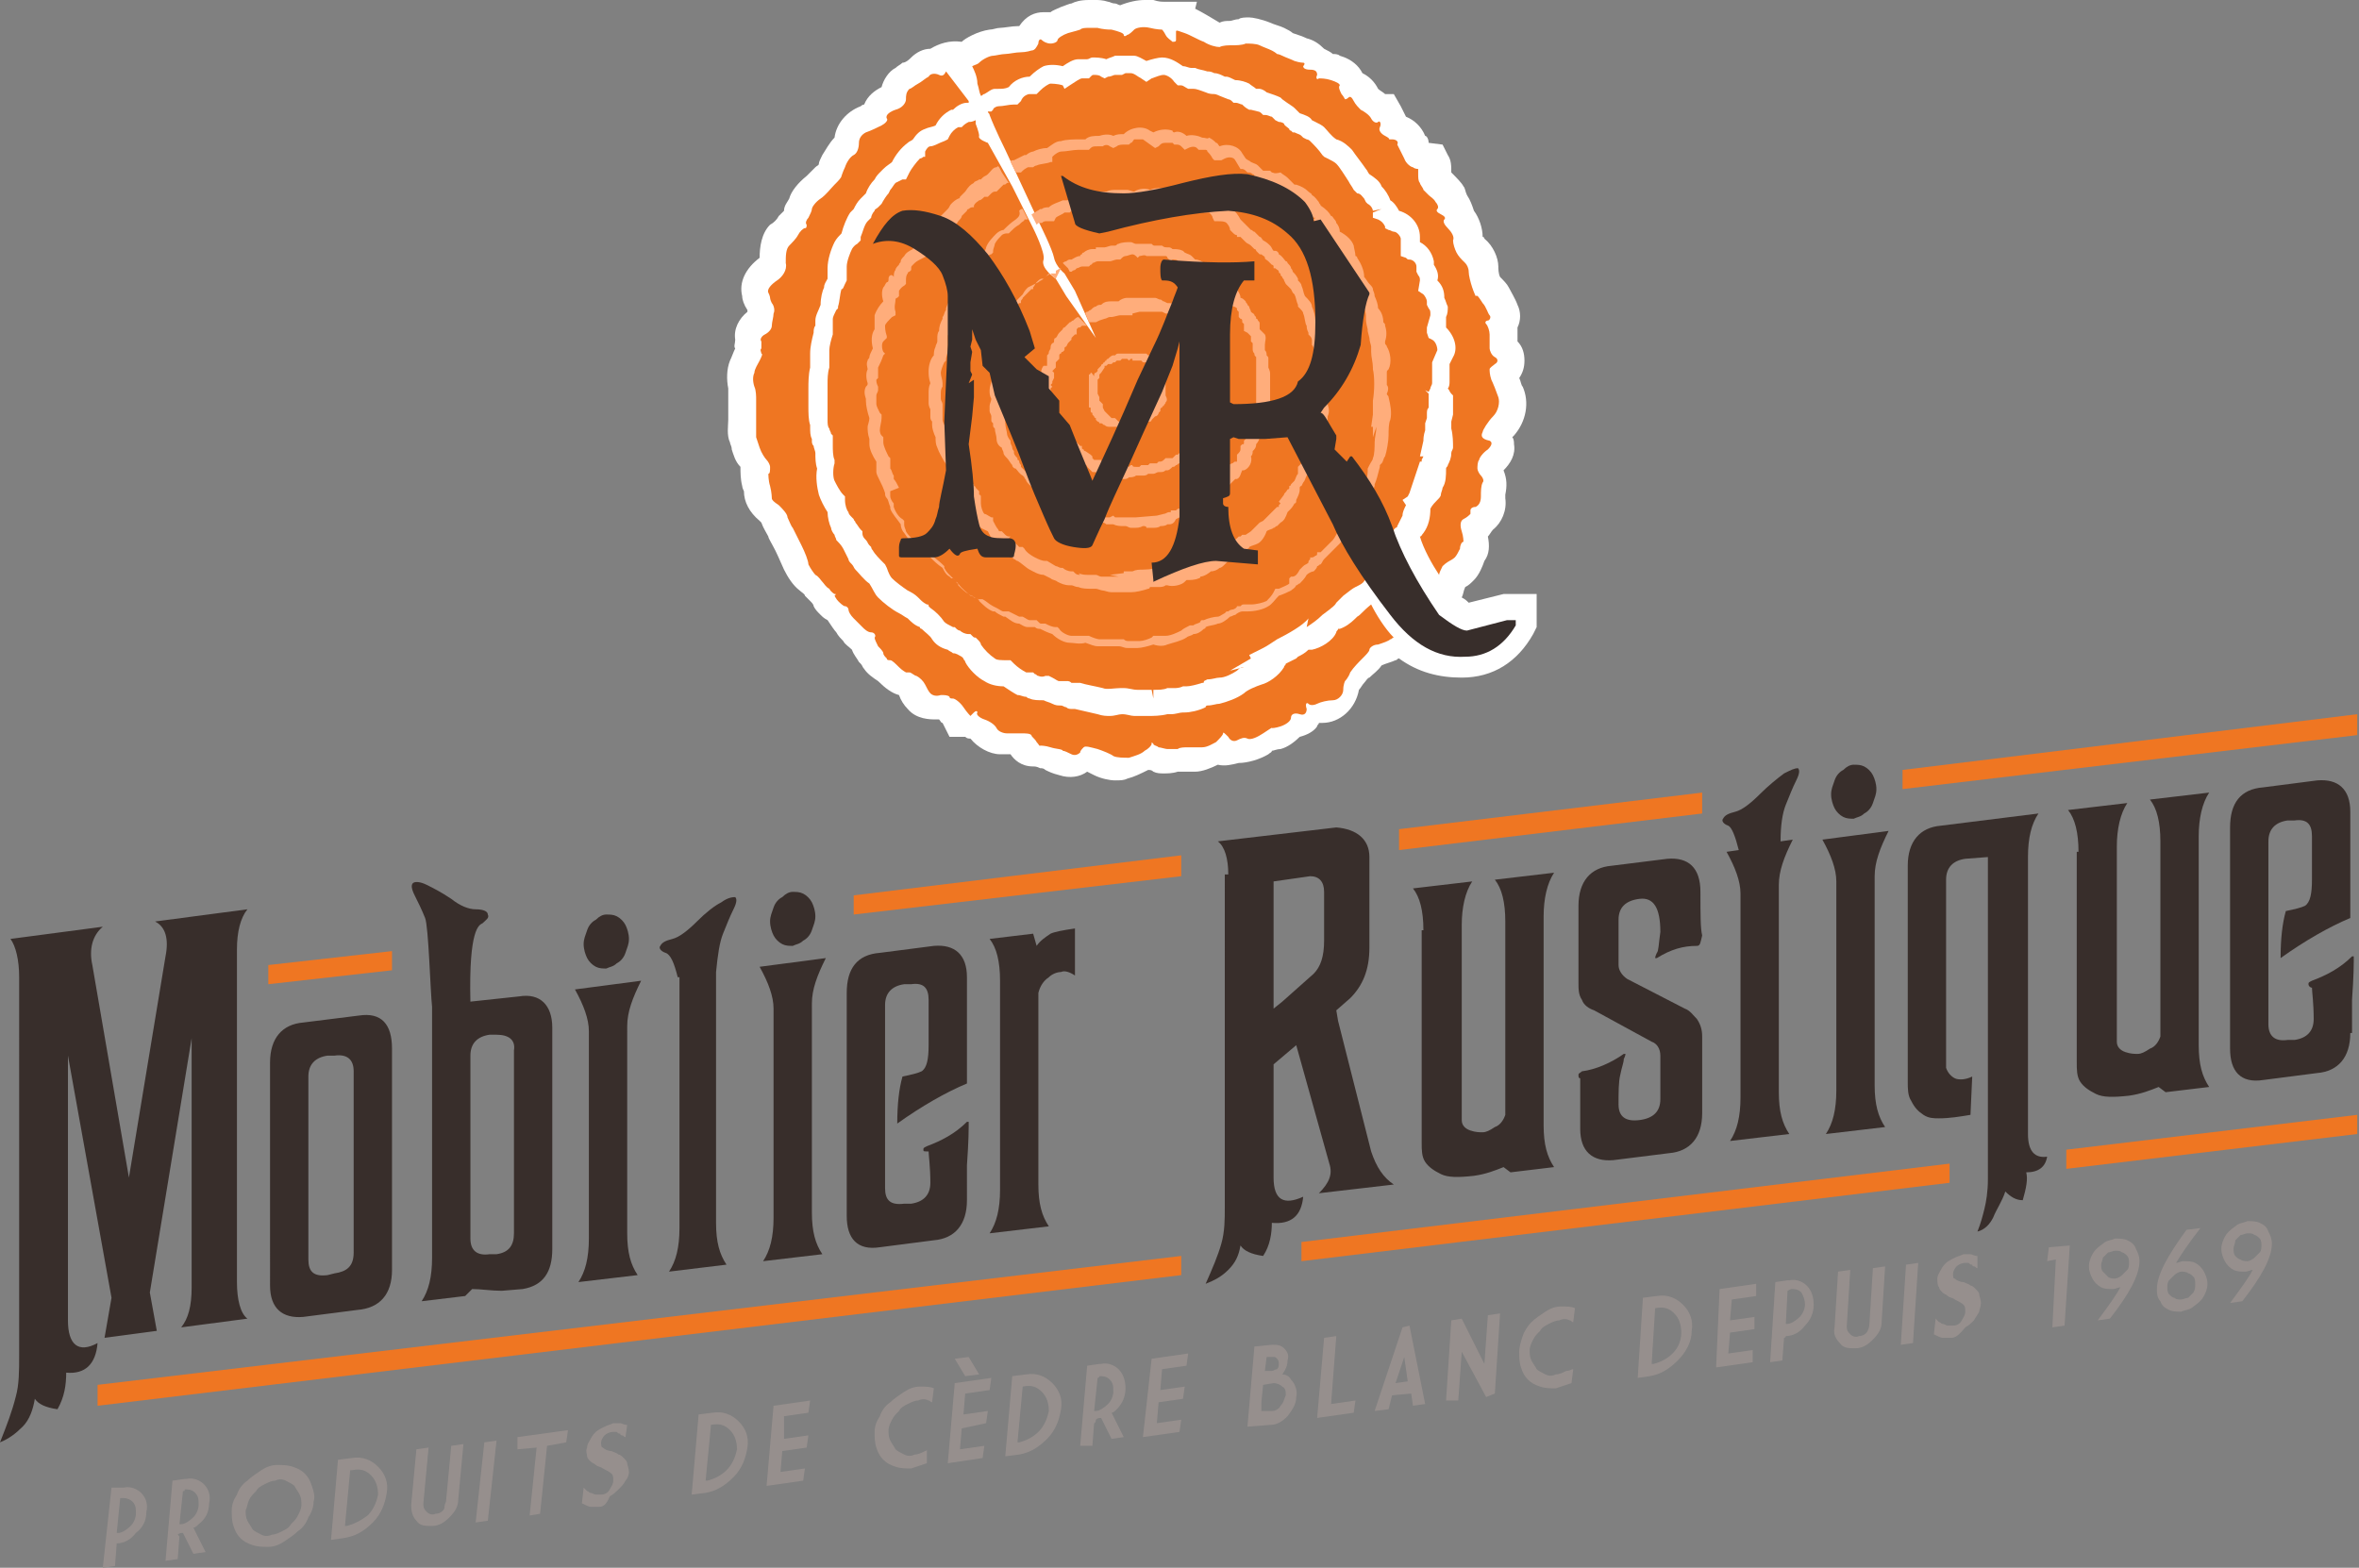 <?xml version="1.0" encoding="utf-8"?>
<!-- Generator: Adobe Illustrator 18.1.1, SVG Export Plug-In . SVG Version: 6.00 Build 0)  -->
<svg version="1.1" id="Calque_1" xmlns="http://www.w3.org/2000/svg" xmlns:xlink="http://www.w3.org/1999/xlink" x="0px" y="0px"
	 viewBox="0 0 135.4 90" enable-background="new 0 0 135.4 90" xml:space="preserve">
<rect x="0" y="0" width="135.4" height="90" fill="#808080" stroke="none"/>
<g>
	<g>
		<g>
			<path fill="#968F8D" d="M6.7,88.6l-0.1,1.3L5.9,90l0.5-4.6L7,85.4l0.1,0c0.4-0.1,0.8,0.1,1,0.3c0.3,0.3,0.4,0.7,0.3,1.1
				c0,0.5-0.2,0.9-0.6,1.2c-0.3,0.4-0.7,0.6-1.1,0.6C6.8,88.6,6.7,88.6,6.7,88.6z M6.9,86L6.7,88c0,0,0.1,0,0.1,0
				c0.2,0,0.5-0.2,0.7-0.4c0.2-0.2,0.3-0.5,0.3-0.7c0-0.3,0-0.5-0.2-0.7C7.5,86.1,7.3,86,7.1,86L6.9,86z"/>
			<path fill="#968F8D" d="M10.3,88.2l-0.1,1.3l-0.7,0.1L9.9,85l0.7-0.1l0,0c0,0,0.1,0,0.1,0c0.4-0.1,0.8,0.1,1,0.3
				c0.3,0.3,0.4,0.7,0.3,1.1c0,0.5-0.2,0.9-0.6,1.2c-0.1,0.1-0.2,0.2-0.3,0.2l0.7,1.4l-0.7,0.1l-0.6-1.2c-0.1,0-0.2,0-0.3,0.1
				C10.3,88.2,10.3,88.2,10.3,88.2z M10.5,85.6l-0.2,1.9c0,0,0.1,0,0.1,0c0.2,0,0.5-0.2,0.7-0.4c0.2-0.2,0.3-0.5,0.3-0.7
				c0-0.3,0-0.5-0.2-0.7c-0.2-0.2-0.4-0.2-0.6-0.2C10.6,85.6,10.6,85.6,10.5,85.6z"/>
			<path fill="#968F8D" d="M18,86.2c0,0.3-0.1,0.6-0.3,0.9c-0.1,0.3-0.3,0.6-0.6,0.8c-0.2,0.2-0.5,0.4-0.8,0.6
				c-0.3,0.2-0.6,0.3-0.9,0.3c-0.3,0-0.6,0-0.9-0.1c-0.3-0.1-0.5-0.2-0.7-0.4c-0.2-0.2-0.3-0.4-0.4-0.7c-0.1-0.3-0.1-0.6-0.1-0.9
				c0-0.3,0.1-0.6,0.3-0.9c0.1-0.3,0.3-0.6,0.6-0.8c0.2-0.2,0.5-0.4,0.8-0.6c0.3-0.2,0.6-0.3,0.9-0.3c0.3,0,0.6,0,0.9,0.1
				c0.3,0.1,0.5,0.2,0.7,0.4c0.2,0.2,0.3,0.4,0.4,0.7C18,85.6,18.1,85.9,18,86.2z M14.1,86.7c0,0.2,0,0.4,0.1,0.6
				c0.1,0.2,0.2,0.3,0.3,0.5c0.1,0.1,0.3,0.2,0.5,0.3c0.2,0.1,0.4,0.1,0.6,0c0.2,0,0.4-0.1,0.6-0.2c0.2-0.1,0.4-0.2,0.5-0.4
				c0.2-0.2,0.3-0.3,0.4-0.5c0.1-0.2,0.2-0.4,0.2-0.6c0-0.2,0-0.4-0.1-0.6c-0.1-0.2-0.2-0.3-0.3-0.5c-0.1-0.1-0.3-0.2-0.5-0.3
				c-0.2-0.1-0.4-0.1-0.6,0c-0.2,0-0.4,0.1-0.6,0.2c-0.2,0.1-0.4,0.2-0.5,0.4c-0.2,0.2-0.3,0.3-0.4,0.5
				C14.2,86.3,14.2,86.5,14.1,86.7z"/>
			<path fill="#968F8D" d="M19,88.4l0.4-4.6l0.8-0.1c0.6-0.1,1.1,0.1,1.5,0.5c0.4,0.4,0.6,0.9,0.5,1.5c-0.1,0.6-0.3,1.2-0.8,1.7
				c-0.5,0.5-1,0.8-1.7,0.9L19,88.4z M20.1,84.4l-0.3,3.2l0.1,0c0.4-0.1,0.8-0.3,1.2-0.6c0.3-0.3,0.5-0.7,0.6-1.2
				c0-0.4-0.1-0.8-0.4-1.1c-0.3-0.3-0.6-0.4-1.1-0.3L20.1,84.4z"/>
			<path fill="#968F8D" d="M25.6,86.2l0.3-3.2l0.7-0.1l-0.3,3.2c0,0.4-0.2,0.7-0.5,1c-0.3,0.3-0.6,0.5-1,0.5c-0.4,0-0.7,0-0.9-0.3
				c-0.2-0.2-0.3-0.5-0.3-0.9l0.3-3.2l0.7-0.1l-0.3,3.2c0,0.2,0,0.3,0.2,0.5c0.1,0.1,0.3,0.2,0.5,0.1c0.2,0,0.4-0.1,0.5-0.3
				C25.5,86.6,25.5,86.4,25.6,86.2z"/>
			<path fill="#968F8D" d="M27.8,82.8l0.7-0.1L28,87.3l-0.7,0.1L27.8,82.8z"/>
			<path fill="#968F8D" d="M29.7,82.5l2.9-0.4l-0.1,0.7L31.4,83l-0.4,3.9L30.4,87l0.4-3.9l-1.1,0.1L29.7,82.5z"/>
			<path fill="#968F8D" d="M34.4,86.5c-0.2,0-0.4,0-0.5,0c-0.1,0-0.3-0.1-0.5-0.2l0.1-0.9c0.1,0.1,0.2,0.2,0.2,0.2
				c0.1,0,0.1,0.1,0.2,0.1c0.1,0,0.2,0.1,0.3,0.1c0.1,0,0.2,0,0.3,0c0.2,0,0.4-0.1,0.5-0.3c0.1-0.2,0.2-0.3,0.2-0.5
				c0-0.2,0-0.3-0.1-0.4c-0.1-0.1-0.3-0.2-0.5-0.3c-0.1-0.1-0.3-0.1-0.4-0.2c-0.1-0.1-0.2-0.1-0.3-0.2c-0.1-0.1-0.2-0.2-0.2-0.3
				c0-0.1-0.1-0.3,0-0.5c0-0.2,0.1-0.3,0.2-0.5c0.1-0.2,0.2-0.3,0.3-0.4c0.1-0.1,0.3-0.2,0.5-0.3c0.2-0.1,0.3-0.1,0.5-0.2
				c0.1,0,0.3,0,0.4,0c0.1,0,0.2,0.1,0.4,0.1l-0.1,0.7c-0.1,0-0.1-0.1-0.2-0.1c0,0-0.1,0-0.1-0.1c-0.1,0-0.1,0-0.2-0.1
				c-0.1,0-0.2,0-0.2,0c-0.2,0-0.4,0.1-0.5,0.2c-0.1,0.1-0.2,0.3-0.2,0.4c0,0.1,0,0.3,0.1,0.3c0.1,0.1,0.3,0.2,0.5,0.2
				c0.2,0.1,0.3,0.1,0.4,0.2c0.1,0,0.2,0.1,0.3,0.2c0.1,0.1,0.2,0.2,0.2,0.3c0,0.1,0.1,0.3,0.1,0.5c0,0.2-0.1,0.4-0.2,0.5
				c-0.1,0.2-0.2,0.3-0.4,0.5c-0.1,0.1-0.3,0.3-0.5,0.4C34.8,86.4,34.6,86.5,34.4,86.5z"/>
			<path fill="#968F8D" d="M39.7,85.8l0.4-4.6l0.8-0.1c0.6-0.1,1.1,0.1,1.5,0.5c0.4,0.4,0.6,0.9,0.5,1.5c-0.1,0.6-0.3,1.2-0.8,1.7
				c-0.5,0.5-1,0.8-1.6,0.9L39.7,85.8z M40.8,81.9L40.5,85l0.1,0c0.4-0.1,0.8-0.3,1.1-0.6c0.3-0.3,0.5-0.7,0.6-1.2
				c0-0.4-0.1-0.8-0.4-1.1c-0.3-0.3-0.6-0.4-1.1-0.3L40.8,81.9z"/>
			<path fill="#968F8D" d="M44.4,80.7l2.1-0.3l-0.1,0.7l-1.4,0.2L45,82.6l1.4-0.2l-0.1,0.7l-1.4,0.2l-0.1,1.2l1.4-0.2L46.1,85
				L44,85.3L44.4,80.7z"/>
			<path fill="#968F8D" d="M53.2,83.2L53.2,84c-0.3,0.1-0.6,0.2-0.9,0.3c-0.3,0-0.6,0-0.9-0.1c-0.3-0.1-0.5-0.2-0.7-0.4
				c-0.2-0.2-0.3-0.4-0.4-0.7c-0.1-0.3-0.1-0.6-0.1-0.9c0-0.3,0.1-0.6,0.3-0.9c0.1-0.3,0.3-0.6,0.6-0.8c0.2-0.2,0.5-0.4,0.8-0.6
				c0.3-0.2,0.6-0.3,0.9-0.3c0.3,0,0.6,0,0.8,0.1l-0.1,0.8c-0.1,0-0.1-0.1-0.2-0.1c-0.2-0.1-0.4-0.1-0.6,0c-0.2,0-0.4,0.1-0.6,0.2
				c-0.2,0.1-0.4,0.2-0.5,0.4c-0.2,0.2-0.3,0.3-0.4,0.5c-0.1,0.2-0.2,0.4-0.2,0.6c0,0.2,0,0.4,0.1,0.6c0.1,0.2,0.2,0.3,0.3,0.5
				c0.1,0.1,0.3,0.2,0.5,0.3c0.2,0.1,0.4,0.1,0.6,0c0.2,0,0.4-0.1,0.6-0.2C53.1,83.3,53.2,83.3,53.2,83.2z"/>
			<path fill="#968F8D" d="M54.8,79.4l2.1-0.3l-0.1,0.7L55.4,80l-0.1,1.2l1.4-0.2l-0.1,0.7L55.2,82l-0.1,1.2l1.4-0.2l-0.1,0.7
				L54.4,84L54.8,79.4z"/>
			<path fill="#968F8D" d="M57.7,83.6l0.4-4.6l0.8-0.1c0.6-0.1,1.1,0.1,1.5,0.5c0.4,0.4,0.6,0.9,0.5,1.5c-0.1,0.6-0.3,1.2-0.8,1.7
				c-0.5,0.5-1,0.8-1.6,0.9L57.7,83.6z M58.7,79.6l-0.3,3.2l0.1,0c0.4-0.1,0.8-0.3,1.1-0.6c0.3-0.3,0.5-0.7,0.6-1.2
				c0-0.4-0.1-0.8-0.4-1.1c-0.3-0.3-0.6-0.4-1.1-0.3L58.7,79.6z"/>
			<path fill="#968F8D" d="M62.8,81.7L62.7,83L62,83l0.4-4.6l0.7-0.1l0,0c0,0,0.1,0,0.1,0c0.4-0.1,0.8,0.1,1,0.3
				c0.3,0.3,0.4,0.7,0.4,1.1c0,0.5-0.2,0.9-0.5,1.2c-0.1,0.1-0.2,0.2-0.3,0.2l0.7,1.4l-0.7,0.1l-0.6-1.2c-0.1,0-0.2,0-0.3,0.1
				C62.9,81.7,62.8,81.7,62.8,81.7z M63,79.1L62.8,81c0,0,0.1,0,0.1,0c0.2,0,0.5-0.2,0.7-0.4c0.2-0.2,0.3-0.5,0.3-0.7
				c0-0.3,0-0.5-0.2-0.7c-0.2-0.2-0.4-0.2-0.6-0.2C63.1,79.1,63,79.1,63,79.1z"/>
			<path fill="#968F8D" d="M66.1,78l2.1-0.3l-0.1,0.7l-1.4,0.2l-0.1,1.2l1.4-0.2l-0.1,0.7l-1.4,0.2l-0.1,1.2l1.4-0.2l-0.1,0.7
				l-2.1,0.3L66.1,78z"/>
			<path fill="#968F8D" d="M71.6,81.9l0.4-4.6l1-0.1c0.3,0,0.5,0,0.7,0.2c0.2,0.2,0.3,0.4,0.2,0.7c0,0.3-0.1,0.5-0.3,0.8
				c0.2,0,0.4,0.1,0.5,0.3c0.2,0.2,0.4,0.6,0.3,1c0,0.4-0.2,0.7-0.5,1.1c-0.3,0.3-0.6,0.5-1,0.5L71.6,81.9z M72.6,78.7l0.4,0
				c0.1,0,0.2-0.1,0.3-0.1c0.1-0.1,0.1-0.2,0.1-0.3c0-0.1,0-0.2-0.1-0.3c-0.1-0.1-0.1-0.1-0.2-0.1l-0.4,0L72.6,78.7z M72.5,79.5
				l-0.1,1l0,0.5L73,81c0.2,0,0.4-0.1,0.5-0.3c0.2-0.2,0.2-0.4,0.3-0.6c0-0.2,0-0.4-0.2-0.5c-0.1-0.1-0.3-0.2-0.5-0.2L72.5,79.5z"/>
			<path fill="#968F8D" d="M76,76.8l0.7-0.1l-0.3,3.9l1.4-0.2l-0.1,0.7l-2.1,0.3L76,76.8z"/>
			<path fill="#968F8D" d="M80.9,76.1l0.9,4.5l-0.7,0.1L81,80l-1.1,0.1l-0.2,0.8L78.9,81l1.6-4.8L80.9,76.1z M80.1,79.4l0.7-0.1
				l-0.2-1.4L80.1,79.4z"/>
			<path fill="#968F8D" d="M85.3,80.2l-1.4-2.6l-0.2,2.8L83,80.4l0.3-4.6l0.6-0.1l1.3,2.6l0.2-2.8l0.7-0.1l-0.3,4.6L85.3,80.2z"/>
			<path fill="#968F8D" d="M90.3,78.6l-0.1,0.8c-0.3,0.1-0.6,0.2-0.9,0.3c-0.3,0-0.6,0-0.9-0.1c-0.3-0.1-0.5-0.2-0.7-0.4
				c-0.2-0.2-0.3-0.4-0.4-0.7c-0.1-0.3-0.1-0.6-0.1-0.9c0-0.3,0.1-0.6,0.2-0.9c0.1-0.3,0.3-0.6,0.5-0.8c0.2-0.2,0.5-0.4,0.8-0.6
				c0.3-0.2,0.6-0.3,0.9-0.3c0.3,0,0.6,0,0.8,0.1l-0.1,0.8c-0.1,0-0.1-0.1-0.2-0.1c-0.2-0.1-0.4-0.1-0.6,0c-0.2,0-0.4,0.1-0.6,0.2
				c-0.2,0.1-0.4,0.2-0.5,0.4c-0.2,0.2-0.3,0.3-0.4,0.5c-0.1,0.2-0.2,0.4-0.2,0.6c0,0.2,0,0.4,0.1,0.6c0.1,0.2,0.2,0.3,0.3,0.5
				c0.1,0.1,0.3,0.2,0.5,0.3c0.2,0.1,0.4,0.1,0.6,0c0.2,0,0.4-0.1,0.6-0.2C90.1,78.7,90.2,78.6,90.3,78.6z"/>
			<path fill="#968F8D" d="M94,79.1l0.3-4.6l0.8-0.1c0.6-0.1,1.1,0.1,1.5,0.5c0.4,0.4,0.6,0.9,0.5,1.5c0,0.6-0.3,1.2-0.8,1.7
				c-0.5,0.5-1,0.8-1.6,0.9L94,79.1z M95,75.1l-0.2,3.2l0.1,0c0.4-0.1,0.8-0.3,1.1-0.6c0.3-0.3,0.5-0.7,0.5-1.2
				c0-0.4-0.1-0.8-0.4-1.1c-0.3-0.3-0.6-0.4-1.1-0.3L95,75.1z"/>
			<path fill="#968F8D" d="M98.7,74l2.1-0.3l0,0.7l-1.4,0.2l-0.1,1.2l1.4-0.2l0,0.7l-1.4,0.2l-0.1,1.2l1.4-0.2l0,0.7l-2.1,0.3
				L98.7,74z"/>
			<path fill="#968F8D" d="M102.4,76.8l-0.1,1.3l-0.7,0.1l0.3-4.6l0.7-0.1l0.1,0c0.4-0.1,0.8,0.1,1,0.3c0.3,0.3,0.4,0.7,0.4,1.1
				c0,0.5-0.2,0.9-0.5,1.2c-0.3,0.4-0.7,0.6-1.1,0.6C102.5,76.8,102.4,76.8,102.4,76.8z M102.6,74.1l-0.1,1.9c0,0,0.1,0,0.1,0
				c0.2,0,0.5-0.2,0.7-0.4c0.2-0.2,0.3-0.5,0.3-0.7c0-0.3-0.1-0.5-0.2-0.7c-0.2-0.2-0.4-0.2-0.6-0.2L102.6,74.1z"/>
			<path fill="#968F8D" d="M107.3,76l0.2-3.2l0.7-0.1l-0.2,3.2c0,0.4-0.2,0.7-0.5,1c-0.3,0.3-0.6,0.5-1,0.5c-0.4,0-0.7,0-0.9-0.3
				c-0.2-0.2-0.4-0.5-0.3-0.9l0.2-3.2l0.7-0.1l-0.2,3.2c0,0.2,0,0.3,0.2,0.5c0.1,0.1,0.3,0.2,0.5,0.1c0.2,0,0.4-0.1,0.5-0.3
				C107.2,76.4,107.3,76.2,107.3,76z"/>
			<path fill="#968F8D" d="M109.4,72.6l0.7-0.1l-0.3,4.6l-0.7,0.1L109.4,72.6z"/>
			<path fill="#968F8D" d="M112,76.8c-0.2,0-0.4,0-0.5,0c-0.1,0-0.3-0.1-0.5-0.2l0.1-0.9c0.1,0.1,0.2,0.2,0.2,0.2
				c0.1,0,0.1,0.1,0.2,0.1c0.1,0,0.2,0.1,0.3,0.1c0.1,0,0.2,0,0.3,0c0.2,0,0.4-0.1,0.5-0.3c0.1-0.2,0.2-0.3,0.2-0.5
				c0-0.2,0-0.3-0.1-0.4c-0.1-0.1-0.3-0.2-0.5-0.3c-0.1-0.1-0.3-0.1-0.4-0.2c-0.1-0.1-0.2-0.1-0.3-0.2c-0.1-0.1-0.2-0.2-0.2-0.3
				c-0.1-0.1-0.1-0.3-0.1-0.5c0-0.2,0.1-0.3,0.2-0.5c0.1-0.2,0.2-0.3,0.3-0.4c0.1-0.1,0.3-0.2,0.5-0.3c0.2-0.1,0.3-0.1,0.5-0.2
				c0.1,0,0.3,0,0.4,0s0.2,0.1,0.4,0.1l0,0.7c-0.1,0-0.1-0.1-0.2-0.1c0,0-0.1,0-0.1-0.1c-0.1,0-0.1,0-0.2-0.1c-0.1,0-0.2,0-0.2,0
				c-0.2,0-0.4,0.1-0.5,0.2c-0.1,0.1-0.2,0.3-0.2,0.4c0,0.2,0,0.3,0.1,0.3c0.1,0.1,0.3,0.2,0.5,0.2c0.2,0.1,0.3,0.1,0.4,0.2
				c0.1,0,0.2,0.1,0.3,0.2c0.1,0.1,0.2,0.2,0.2,0.3c0,0.1,0.1,0.3,0.1,0.5c0,0.2-0.1,0.4-0.1,0.5c-0.1,0.2-0.2,0.3-0.3,0.5
				c-0.1,0.1-0.3,0.3-0.5,0.4C112.4,76.7,112.2,76.8,112,76.8z"/>
			<path fill="#968F8D" d="M117.6,71.6l1.2-0.1l-0.3,4.6l-0.7,0.1l0.2-3.9l-0.5,0.1L117.6,71.6z"/>
			<path fill="#968F8D" d="M120.4,75.8c0.6-0.8,1.1-1.5,1.3-1.9c0,0,0,0,0,0c-0.1,0-0.3,0.1-0.4,0.1c-0.3,0-0.5,0-0.7-0.1
				c-0.2-0.1-0.4-0.3-0.5-0.5c-0.1-0.2-0.2-0.4-0.2-0.7c0-0.3,0.1-0.5,0.2-0.7c0.1-0.2,0.3-0.4,0.6-0.6c0.2-0.2,0.5-0.2,0.7-0.3
				c0.2,0,0.5,0,0.7,0.1c0.2,0.1,0.4,0.2,0.5,0.5c0.1,0.2,0.2,0.4,0.2,0.7l0,0c0,0.8-0.6,1.9-1.7,3.3L120.4,75.8z M120.6,72.6
				c0,0.1,0,0.3,0.1,0.4c0.1,0.1,0.2,0.2,0.3,0.3c0.1,0.1,0.3,0.1,0.4,0.1c0.1,0,0.3-0.1,0.4-0.2c0.1-0.1,0.2-0.2,0.3-0.3
				c0.1-0.1,0.1-0.3,0.1-0.4c0-0.1,0-0.3-0.1-0.4c-0.1-0.1-0.2-0.2-0.3-0.2c-0.1-0.1-0.2-0.1-0.4-0.1c-0.1,0-0.3,0.1-0.4,0.1
				c-0.1,0.1-0.2,0.2-0.3,0.3C120.7,72.3,120.6,72.5,120.6,72.6z"/>
			<path fill="#968F8D" d="M123.8,74c0-0.8,0.6-1.9,1.7-3.4l0.8-0.1c-0.7,0.9-1.1,1.5-1.4,2c0,0,0,0,0,0c0.1,0,0.3-0.1,0.4-0.1
				c0.3,0,0.5,0,0.7,0.1c0.2,0.1,0.4,0.3,0.5,0.5c0.1,0.2,0.2,0.4,0.2,0.7c0,0.3-0.1,0.5-0.2,0.7c-0.1,0.2-0.3,0.4-0.6,0.6
				c-0.2,0.2-0.5,0.2-0.7,0.3c-0.2,0-0.5,0-0.7-0.1c-0.2-0.1-0.4-0.2-0.5-0.5C123.8,74.5,123.8,74.2,123.8,74L123.8,74z M126,73.7
				c0-0.1,0-0.3-0.1-0.4c-0.1-0.1-0.2-0.2-0.3-0.2c-0.1-0.1-0.3-0.1-0.4-0.1c-0.1,0-0.3,0.1-0.4,0.2c-0.1,0.1-0.2,0.2-0.3,0.3
				c-0.1,0.1-0.1,0.3-0.1,0.4c0,0.1,0,0.3,0.1,0.4c0.1,0.1,0.2,0.2,0.3,0.2c0.1,0.1,0.2,0.1,0.4,0.1c0.1,0,0.3-0.1,0.4-0.1
				c0.1-0.1,0.2-0.2,0.3-0.3C126,74,126,73.9,126,73.7z"/>
			<path fill="#968F8D" d="M128,74.8c0.6-0.8,1.1-1.5,1.3-1.9c0,0,0,0,0,0c-0.1,0-0.3,0.1-0.4,0.1c-0.3,0-0.5,0-0.7-0.1
				c-0.2-0.1-0.4-0.3-0.5-0.5c-0.1-0.2-0.2-0.4-0.2-0.7c0-0.3,0.1-0.5,0.2-0.7c0.1-0.2,0.3-0.4,0.6-0.6c0.2-0.2,0.5-0.2,0.7-0.3
				c0.2,0,0.5,0,0.7,0.1c0.2,0.1,0.4,0.2,0.5,0.5c0.1,0.2,0.2,0.4,0.2,0.7l0,0c0,0.8-0.6,1.9-1.7,3.3L128,74.8z M128.2,71.7
				c0,0.1,0,0.3,0.1,0.4c0.1,0.1,0.2,0.2,0.3,0.2c0.1,0.1,0.3,0.1,0.4,0.1c0.1,0,0.3-0.1,0.4-0.2c0.1-0.1,0.2-0.2,0.3-0.3
				c0.1-0.1,0.1-0.3,0.1-0.4c0-0.1,0-0.3-0.1-0.4c-0.1-0.1-0.2-0.2-0.3-0.2c-0.1-0.1-0.2-0.1-0.4-0.1c-0.1,0-0.3,0.1-0.4,0.1
				c-0.1,0.1-0.2,0.2-0.3,0.3C128.3,71.4,128.2,71.5,128.2,71.7z"/>
		</g>
		<g>
			<path fill="#968F8D" d="M56.2,78.9L55.4,79L54.8,78l0.8-0.1L56.2,78.9z"/>
		</g>
	</g>
	<g>
		<path fill="#382E2B" d="M5.9,53.2c-0.6,0.5-0.8,1.3-0.6,2.2l2.1,12.2l2.1-12.7c0.2-1,0-1.7-0.6-2l5.3-0.7
			c-0.4,0.5-0.6,1.3-0.6,2.3v19.1c0,1,0.2,1.8,0.6,2.1l-3.8,0.5c0.4-0.5,0.6-1.2,0.6-2.3V59.6L8.6,74.2L9,76.4l-3,0.4l0.4-2.3
			L3.9,60.6v15.2c0,1.4,0.6,1.9,1.7,1.3c-0.1,1.2-0.7,1.8-1.8,1.7c0,0.7-0.1,1.4-0.5,2.1c-0.7-0.1-1.1-0.3-1.3-0.6
			c-0.1,0.6-0.3,1.2-0.7,1.6c-0.4,0.4-0.8,0.7-1.3,0.9c0.4-1,0.7-1.8,0.9-2.6c0.2-0.7,0.2-1.5,0.2-2.4V56.1c0-1-0.2-1.8-0.5-2.2
			L5.9,53.2z"/>
		<path fill="#382E2B" d="M15.5,61c0-1.4,0.7-2.2,1.9-2.3l3.2-0.4c1.3-0.2,1.9,0.5,1.9,1.9v12.7c0,1.4-0.7,2.2-2,2.3l-3.1,0.4
			c-1.2,0.1-1.9-0.5-1.9-1.8V61z M18.8,60.6c-0.7,0.1-1.1,0.5-1.1,1.2v10.5c0,0.7,0.3,1,1.1,0.9l0.4-0.1c0.7-0.1,1.1-0.4,1.1-1.2
			V61.5c0-0.7-0.4-1-1.1-0.9L18.8,60.6z"/>
		<path fill="#382E2B" d="M24.8,57.8c-0.1-0.9-0.2-4.6-0.4-5.1c-0.2-0.5-0.4-0.9-0.6-1.3c-0.2-0.4-0.2-0.6-0.1-0.7
			c0.1-0.1,0.4-0.1,0.8,0.1c0.4,0.2,0.8,0.4,1.4,0.8c0.5,0.4,1,0.6,1.4,0.6c0.4,0,0.7,0.1,0.7,0.3c0.1,0.2-0.1,0.3-0.3,0.5
			c-0.2,0.1-0.8,0.3-0.7,4.5l2.8-0.3c1.2-0.2,1.9,0.5,1.9,1.8v12.7C31.7,73,31.2,73.8,30,74l-1.2,0.1c-0.6,0-1.2-0.1-1.7-0.1
			l-0.4,0.4l-2.5,0.3c0.4-0.6,0.6-1.4,0.6-2.5V57.8z M28.5,59.4l-0.4,0c-0.7,0.1-1.1,0.5-1.1,1.2v10.5c0,0.7,0.4,1,1.1,0.9l0.4,0
			c0.7-0.1,1-0.5,1-1.2V60.3C29.6,59.7,29.2,59.4,28.5,59.4z"/>
		<path fill="#382E2B" d="M36,70.8c0,1.1,0.2,1.8,0.6,2.4l-3.4,0.4c0.4-0.6,0.6-1.4,0.6-2.5V59.2c0-0.7-0.3-1.5-0.8-2.4l3.8-0.5
			c-0.5,1-0.8,1.8-0.8,2.6V70.8z M34.8,52.5c0.2,0,0.4,0,0.6,0.1c0.2,0.1,0.4,0.3,0.5,0.5c0.1,0.2,0.2,0.5,0.2,0.8
			c0,0.3-0.1,0.5-0.2,0.8c-0.1,0.3-0.3,0.5-0.5,0.6c-0.2,0.2-0.4,0.2-0.6,0.3c-0.2,0-0.4,0-0.6-0.1c-0.2-0.1-0.4-0.3-0.5-0.5
			c-0.1-0.2-0.2-0.5-0.2-0.8c0-0.3,0.1-0.5,0.2-0.8c0.1-0.3,0.3-0.5,0.5-0.6C34.4,52.6,34.6,52.5,34.8,52.5z"/>
		<path fill="#382E2B" d="M38.9,56.1c-0.2-0.8-0.4-1.3-0.7-1.4c-0.3-0.1-0.4-0.3-0.3-0.4c0.1-0.2,0.3-0.3,0.7-0.4
			c0.4-0.1,0.9-0.5,1.4-1c0.5-0.5,1-0.9,1.4-1.1c0.4-0.3,0.7-0.3,0.8-0.3c0.1,0.1,0.1,0.3-0.1,0.7c-0.2,0.4-0.4,0.9-0.6,1.4
			c-0.2,0.5-0.3,1.2-0.4,2.2v14.4c0,1.1,0.2,1.8,0.6,2.4L38.4,73c0.4-0.6,0.6-1.4,0.6-2.5V56.1z"/>
		<path fill="#382E2B" d="M46.6,69.6c0,1.1,0.2,1.8,0.6,2.4l-3.4,0.4c0.4-0.6,0.6-1.4,0.6-2.5V57.9c0-0.7-0.3-1.5-0.8-2.4l3.8-0.5
			c-0.5,1-0.8,1.8-0.8,2.6V69.6z M45.5,51.2c0.2,0,0.4,0,0.6,0.1c0.2,0.1,0.4,0.3,0.5,0.5c0.1,0.2,0.2,0.5,0.2,0.8
			c0,0.3-0.1,0.5-0.2,0.8c-0.1,0.3-0.3,0.5-0.5,0.6c-0.2,0.2-0.4,0.2-0.6,0.3c-0.2,0-0.4,0-0.6-0.1c-0.2-0.1-0.4-0.3-0.5-0.5
			c-0.1-0.2-0.2-0.5-0.2-0.8c0-0.3,0.1-0.5,0.2-0.8c0.1-0.3,0.3-0.5,0.5-0.6C45.1,51.3,45.3,51.2,45.5,51.2z"/>
		<path fill="#382E2B" d="M55.5,68.9c0,1.4-0.7,2.2-1.9,2.3l-3.1,0.4c-1.3,0.2-1.9-0.5-1.9-1.8V57c0-1.4,0.6-2.2,1.9-2.3l3.1-0.4
			c1.2-0.1,1.9,0.5,1.9,1.8v6.1c-1.2,0.5-2.6,1.3-4,2.3c0-1.1,0.1-2,0.3-2.7c0.5-0.1,0.9-0.2,1.1-0.3c0.3-0.2,0.4-0.7,0.4-1.5v-2.6
			c0-0.7-0.3-1-1-0.9l-0.4,0c-0.7,0.1-1.1,0.5-1.1,1.2v10.5c0,0.7,0.3,1,1.1,0.9l0.4,0c0.7-0.1,1.1-0.5,1.1-1.2
			c0-0.9-0.1-1.6-0.1-1.8C53,66.1,53,66.1,53,66c0-0.1,0-0.1,0.2-0.2c0.8-0.3,1.6-0.7,2.3-1.4c0.1,0,0.1,0,0.1,0c0,0,0,0.1,0,0.3
			c0,0.1,0,0.8-0.1,2.2V68.9z"/>
		<path fill="#382E2B" d="M61.7,56C61.7,56,61.7,56,61.7,56c-0.3-0.2-0.6-0.3-0.8-0.2c-0.2,0-0.5,0.1-0.7,0.3
			c-0.3,0.2-0.5,0.5-0.6,0.9v11c0,1.1,0.2,1.8,0.6,2.4l-3.4,0.4c0.4-0.6,0.6-1.4,0.6-2.5v-12c0-1.1-0.2-1.9-0.6-2.4l2.5-0.3l0.2,0.7
			c0.2-0.3,0.5-0.5,0.8-0.7c0.2-0.1,0.7-0.2,1.4-0.3V56z"/>
		<path fill="#382E2B" d="M70.5,50.2c0-0.9-0.2-1.6-0.6-1.9l6.8-0.8c1.2,0.1,1.9,0.7,1.9,1.7v5.2c0,1.3-0.4,2.2-1.1,2.9L76.7,58
			l0.1,0.6l1.9,7.5C79,67,79.4,67.6,80,68l-4.3,0.5c0.6-0.6,0.8-1.1,0.6-1.7l-1.9-6.8l-1.3,1.1v6.5c0,1.3,0.6,1.6,1.7,1.1
			c-0.1,1.1-0.7,1.6-1.8,1.5c0,0.6-0.1,1.3-0.5,1.9c-0.7-0.1-1.1-0.3-1.3-0.6c-0.1,0.6-0.3,1-0.7,1.4c-0.4,0.4-0.8,0.6-1.3,0.8
			c0.4-0.9,0.7-1.6,0.9-2.3c0.2-0.7,0.2-1.4,0.2-2.1V50.2z M73.1,57.3v0.6l0.5-0.4l1.8-1.6c0.4-0.4,0.6-1,0.6-1.9v-2.8
			c0-0.6-0.3-0.9-0.8-0.9l-2.1,0.3V57.3z"/>
		<path fill="#382E2B" d="M81.7,53.4c0-1.1-0.2-1.9-0.6-2.4l3.4-0.4c-0.4,0.6-0.6,1.5-0.6,2.5v11.2c0,0.3,0.2,0.5,0.5,0.6
			c0.3,0.1,0.5,0.1,0.7,0.1c0.2,0,0.4-0.1,0.7-0.3c0.3-0.1,0.5-0.4,0.6-0.7V52.9c0-1.1-0.2-1.9-0.6-2.4l3.4-0.4
			c-0.4,0.6-0.6,1.5-0.6,2.5v12c0,1.1,0.2,1.8,0.6,2.4l-2.5,0.3l-0.4-0.3c-0.5,0.2-1,0.4-1.7,0.5c-0.9,0.1-1.5,0.1-1.9-0.1
			c-0.4-0.2-0.7-0.4-0.9-0.7c-0.2-0.3-0.2-0.7-0.2-1.1V53.4z"/>
		<path fill="#382E2B" d="M97.4,54.3c-0.8,0-1.5,0.2-2.3,0.7c0,0-0.1,0-0.1,0c0,0,0-0.1,0.1-0.3c0.1-0.1,0.1-0.5,0.2-1.2
			c0-1.4-0.4-2-1.2-1.9c-0.8,0.1-1.2,0.5-1.2,1.2v2.6c0,0.3,0.2,0.6,0.5,0.8l3.3,1.7v0c0.3,0.1,0.5,0.4,0.7,0.6
			c0.2,0.3,0.3,0.6,0.3,1v4.4c0,1.4-0.7,2.2-1.9,2.3l-3.2,0.4c-1.2,0.1-1.9-0.5-1.9-1.8v-2.1c0-0.5,0-0.7,0-0.8
			c-0.1,0-0.1-0.1-0.1-0.2c0-0.1,0.1-0.1,0.2-0.2c0.8-0.1,1.7-0.5,2.4-1c0.1,0,0.1,0,0.1,0c0,0,0,0.1-0.1,0.3c0,0.2-0.1,0.4-0.2,0.9
			c-0.1,0.4-0.1,1-0.1,1.7c0,0.7,0.4,1,1.2,0.9c0.8-0.1,1.2-0.5,1.2-1.2l0-2.5c0-0.4-0.2-0.7-0.5-0.8L91.5,58
			c-0.3-0.1-0.6-0.3-0.7-0.6c-0.2-0.3-0.2-0.6-0.2-1V52c0-1.4,0.7-2.2,1.9-2.3l3.2-0.4c1.2-0.1,1.9,0.5,1.9,1.9c0,1.3,0,2.1,0.1,2.5
			C97.6,54.1,97.6,54.3,97.4,54.3z"/>
		<path fill="#382E2B" d="M99.8,48.8c-0.2-0.8-0.4-1.3-0.6-1.4c-0.3-0.1-0.4-0.3-0.3-0.4c0.1-0.2,0.3-0.3,0.7-0.4
			c0.4-0.1,0.9-0.5,1.4-1c0.5-0.5,1-0.9,1.4-1.2c0.4-0.2,0.6-0.3,0.8-0.3c0.1,0.1,0.1,0.3-0.1,0.7c-0.2,0.4-0.4,0.9-0.6,1.4
			c-0.2,0.5-0.3,1.2-0.3,2.1l0.7-0.1c-0.5,1-0.8,1.8-0.8,2.6v11.9c0,1.1,0.2,1.8,0.6,2.4l-3.4,0.4c0.4-0.6,0.6-1.4,0.6-2.5V51.3
			c0-0.7-0.3-1.5-0.8-2.4L99.8,48.8z"/>
		<path fill="#382E2B" d="M107.6,62.3c0,1.1,0.2,1.8,0.6,2.4l-3.4,0.4c0.4-0.6,0.6-1.4,0.6-2.5V50.6c0-0.7-0.3-1.5-0.8-2.4l3.8-0.5
			c-0.5,1-0.8,1.8-0.8,2.6V62.3z M106.4,43.9c0.2,0,0.4,0,0.6,0.1c0.2,0.1,0.4,0.3,0.5,0.5c0.1,0.2,0.2,0.5,0.2,0.8
			c0,0.3-0.1,0.5-0.2,0.8c-0.1,0.3-0.3,0.5-0.5,0.6c-0.2,0.2-0.4,0.2-0.6,0.3c-0.2,0-0.4,0-0.6-0.1c-0.2-0.1-0.4-0.3-0.5-0.5
			c-0.1-0.2-0.2-0.5-0.2-0.8c0-0.3,0.1-0.5,0.2-0.8c0.1-0.3,0.3-0.5,0.5-0.6C106,44,106.2,43.9,106.4,43.9z"/>
		<path fill="#382E2B" d="M112.8,49.3c-0.7,0.1-1.1,0.5-1.1,1.2v10.8c0.1,0.3,0.3,0.5,0.5,0.6c0.2,0.1,0.6,0.1,1-0.1l-0.1,2.2
			c-0.6,0.1-1.2,0.2-1.8,0.2c-0.3,0-0.6,0-0.9-0.2c-0.3-0.2-0.5-0.4-0.7-0.8c-0.2-0.3-0.2-0.7-0.2-1.1V49.7c0-1.4,0.7-2.2,1.9-2.3
			l5.6-0.7c-0.4,0.6-0.6,1.4-0.6,2.5l0,15.9c0,1,0.4,1.4,1.1,1.3c-0.1,0.6-0.5,0.9-1.2,0.9c0.1,0.4,0,0.9-0.2,1.6
			c-0.4,0-0.7-0.2-1-0.5c-0.2,0.6-0.5,1-0.7,1.5c-0.2,0.4-0.5,0.7-0.9,0.8c0.2-0.5,0.3-0.9,0.4-1.3c0.1-0.4,0.2-1,0.2-1.7l0-10.3
			v-8.2L112.8,49.3z"/>
		<path fill="#382E2B" d="M119.3,48.9c0-1.1-0.2-1.9-0.6-2.4l3.4-0.4c-0.4,0.6-0.6,1.5-0.6,2.5v11.2c0,0.3,0.2,0.5,0.5,0.6
			c0.3,0.1,0.5,0.1,0.7,0.1c0.2,0,0.4-0.1,0.7-0.3c0.3-0.1,0.5-0.4,0.6-0.7V48.3c0-1.1-0.2-1.9-0.6-2.4l3.4-0.4
			c-0.4,0.6-0.6,1.5-0.6,2.5v12c0,1.1,0.2,1.8,0.6,2.4l-2.5,0.3l-0.4-0.3c-0.5,0.2-1,0.4-1.7,0.5c-0.9,0.1-1.5,0.1-1.9-0.1
			c-0.4-0.2-0.7-0.4-0.9-0.7c-0.2-0.3-0.2-0.7-0.2-1.1V48.9z"/>
		<path fill="#382E2B" d="M134.9,59.3c0,1.4-0.7,2.2-1.9,2.3l-3.1,0.4c-1.3,0.2-1.9-0.5-1.9-1.8V47.5c0-1.4,0.6-2.2,1.9-2.3l3.1-0.4
			c1.2-0.1,1.9,0.5,1.9,1.8v6.1c-1.2,0.5-2.6,1.3-4,2.3c0-1.1,0.1-2,0.3-2.7c0.5-0.1,0.9-0.2,1.1-0.3c0.3-0.2,0.4-0.7,0.4-1.5V48
			c0-0.7-0.3-1-1-0.9l-0.4,0c-0.7,0.1-1.1,0.5-1.1,1.2v10.5c0,0.7,0.4,1,1.1,0.9l0.4,0c0.7-0.1,1.1-0.5,1.1-1.2
			c0-0.9-0.1-1.6-0.1-1.8c-0.1,0-0.2-0.1-0.2-0.2c0-0.1,0-0.1,0.2-0.2c0.8-0.3,1.6-0.7,2.3-1.4c0.1,0,0.1,0,0.1,0c0,0,0,0.1,0,0.3
			c0,0.1,0,0.8-0.1,2.2V59.3z"/>
	</g>
	<polygon fill="#EF7622" points="67.8,73.2 5.6,80.7 5.6,79.5 67.8,72.1 	"/>
	<polygon fill="#EF7622" points="111.9,67.9 74.7,72.4 74.7,71.3 111.9,66.8 	"/>
	<polygon fill="#EF7622" points="135.3,65.1 118.6,67.1 118.6,66 135.3,64 	"/>
	<polygon fill="#EF7622" points="67.8,50.3 49,52.5 49,51.4 67.8,49.1 	"/>
	<polygon fill="#EF7622" points="22.5,55.7 15.4,56.5 15.4,55.4 22.5,54.6 	"/>
	<polygon fill="#EF7622" points="97.7,46.7 80.3,48.8 80.3,47.6 97.7,45.5 	"/>
	<polygon fill="#EF7622" points="135.3,42.2 109.2,45.3 109.2,44.2 135.3,41 	"/>
	<path fill="#FFFFFF" d="M86.8,34.1h-0.5l-2,0.5c-0.1-0.1-0.2-0.2-0.4-0.3c0.1-0.2,0.1-0.4,0.2-0.6c0.2-0.1,0.3-0.2,0.5-0.4
		c0.3-0.3,0.5-0.8,0.6-1.1c0.3-0.4,0.3-0.9,0.2-1.4c0.1-0.1,0.2-0.3,0.3-0.4c0.5-0.4,0.8-1.1,0.7-1.8c0-0.1,0-0.1,0-0.2
		c0.1-0.5,0.1-0.9-0.1-1.4c0.4-0.4,0.7-0.9,0.6-1.5c0-0.1,0-0.3-0.1-0.4c0,0,0.1-0.1,0.1-0.1c0.7-0.8,0.9-1.9,0.5-2.8
		c-0.1-0.1-0.1-0.3-0.2-0.5c0.2-0.3,0.3-0.6,0.3-1c0-0.4-0.1-0.8-0.4-1.1c0-0.2,0-0.4,0-0.6c0-0.1,0-0.1,0-0.2
		c0.2-0.4,0.2-0.9,0-1.3c-0.1-0.3-0.4-0.8-0.5-1c-0.1-0.2-0.3-0.4-0.5-0.6c0,0,0,0,0,0c-0.1-0.2-0.1-0.5-0.1-0.6
		c0-0.5-0.3-1.2-0.8-1.6c0,0,0-0.1-0.1-0.1c0-0.5-0.2-1.1-0.5-1.5c-0.1-0.3-0.2-0.6-0.4-0.9c-0.1-0.2-0.1-0.4-0.2-0.5
		c-0.1-0.2-0.4-0.5-0.7-0.8c0,0,0,0,0,0c0-0.4,0-0.7-0.2-1l-0.3-0.6L82,8.2C82,8,81.9,7.8,81.8,7.8c-0.2-0.5-0.6-0.9-1.1-1.1
		c-0.1-0.2-0.2-0.4-0.3-0.6L80,5.4h-0.5c-0.1-0.1-0.3-0.2-0.4-0.3c-0.2-0.4-0.5-0.7-0.9-0.9c-0.2-0.4-0.6-0.8-1.3-1
		c-0.1-0.1-0.3-0.1-0.4-0.1c-0.1-0.1-0.3-0.2-0.5-0.3c-0.3-0.3-0.6-0.5-1-0.6c0,0,0,0,0,0c-0.2-0.1-0.5-0.2-0.8-0.3
		c-0.1-0.1-0.3-0.2-0.5-0.3c-0.2-0.1-0.6-0.2-0.8-0.3C72.4,1.1,71.9,1,71.7,1c-0.2,0-0.5,0-0.6,0.1c-0.2,0-0.4,0.1-0.5,0.1
		c-0.2,0-0.4,0-0.6,0.1c0,0,0,0,0,0C69.5,1,69,0.7,68.6,0.5c0,0,0,0,0,0l0.1-0.4h-1.9c-0.1,0-0.3,0-0.6-0.1c-0.2,0-0.3,0-0.5,0
		c-0.4,0-0.9,0.1-1.4,0.3c-0.1,0-0.2-0.1-0.3-0.1c-0.2,0-0.3-0.1-0.4-0.1C63.3,0,63,0,62.9,0c-0.1,0-0.3,0-0.4,0
		c-0.5,0-0.8,0.1-1,0.2c-0.1,0-0.3,0.1-0.6,0.2c-0.2,0.1-0.5,0.2-0.6,0.3c-0.1,0-0.2,0-0.4,0c-0.5,0-1,0.2-1.4,0.8c0,0,0,0-0.1,0
		c-0.3,0-0.8,0.1-1,0.1c-0.2,0-0.4,0.1-0.6,0.1c-0.7,0.1-1.4,0.5-1.6,0.7c0,0,0,0,0,0c-0.7-0.1-1.3,0.1-1.8,0.4
		c-0.4,0-0.8,0.2-1.1,0.5c-0.1,0.1-0.3,0.3-0.5,0.3c-0.1,0.1-0.3,0.2-0.4,0.3c-0.4,0.2-0.7,0.7-0.8,1.1c-0.4,0.2-0.8,0.5-1,1
		c-0.1,0-0.2,0.1-0.2,0.1c-0.8,0.3-1.4,1-1.5,1.8c-0.3,0.3-0.5,0.7-0.7,1c-0.1,0.2-0.2,0.4-0.2,0.5c0,0.1-0.1,0.1-0.2,0.2
		c-0.1,0.1-0.4,0.4-0.5,0.5c-0.5,0.4-0.9,0.9-1,1.3c-0.1,0.2-0.3,0.4-0.3,0.7c-0.1,0.1-0.2,0.2-0.3,0.3c-0.1,0.2-0.3,0.4-0.5,0.5
		c-0.5,0.5-0.6,1.3-0.6,1.9c-0.8,0.6-1.2,1.4-1,2.2c0,0.2,0.1,0.5,0.3,0.8c0,0,0,0.1,0,0.1c-0.5,0.4-0.8,1-0.7,1.6
		c0,0.2-0.1,0.4,0,0.5c-0.1,0.2-0.2,0.5-0.3,0.7c-0.2,0.5-0.2,1.1-0.1,1.6c0,0.1,0,0.2,0,0.3c0,0.3,0,0.7,0,1c0,0.1,0,0.4,0,0.5
		c0,0.3-0.1,0.9,0.1,1.3c0,0.1,0.1,0.2,0.1,0.4c0.1,0.3,0.2,0.7,0.5,1c0,0.3,0,0.7,0.1,1.1c0,0.1,0.1,0.3,0.1,0.3
		c0,0.6,0.3,1.2,0.9,1.7c0,0,0.1,0.1,0.1,0.1c0.1,0.3,0.3,0.6,0.4,0.8c0,0.1,0.2,0.4,0.4,0.8c0.2,0.4,0.4,0.9,0.5,1.1
		c0.2,0.4,0.5,0.9,0.9,1.2c0.1,0.1,0.3,0.2,0.3,0.3c0,0,0.2,0.2,0.3,0.3c0.1,0.1,0.2,0.2,0.2,0.3c0.1,0.2,0.2,0.3,0.4,0.5
		c0.1,0.1,0.2,0.2,0.4,0.3c0.2,0.3,0.4,0.6,0.5,0.7c0.1,0.2,0.3,0.4,0.4,0.5c0.1,0.2,0.3,0.3,0.5,0.5c0.1,0.3,0.3,0.5,0.4,0.7
		c0,0,0.1,0.1,0.1,0.1c0.1,0.1,0.1,0.2,0.2,0.3c0.2,0.3,0.5,0.5,0.8,0.7c0,0,0,0,0,0c0.4,0.4,0.8,0.7,1.2,0.8c0,0,0,0,0,0
		c0.1,0.3,0.3,0.6,0.5,0.8c0.5,0.6,1.3,0.6,1.6,0.6c0,0,0.1,0,0.1,0c0,0,0.1,0,0.1,0c0.1,0.1,0.1,0.2,0.2,0.2l0.4,0.8h0.9
		c0.1,0.1,0.2,0.1,0.3,0.1c0,0,0,0,0,0c0.4,0.5,1.1,0.9,1.7,0.9c0.1,0,0.4,0,0.6,0c0.2,0.3,0.6,0.7,1.3,0.7c0.1,0,0.2,0,0.4,0.1
		c0.1,0,0.2,0,0.3,0.1c0.2,0.1,0.4,0.2,0.8,0.3c0.6,0.2,1.2,0.1,1.6-0.2c0.2,0.1,0.4,0.2,0.4,0.2c0.4,0.2,0.9,0.3,1.2,0.3
		c0.3,0,0.5,0,0.7-0.1c0.4-0.1,0.8-0.3,1.2-0.5c0.1,0,0.2,0,0.3,0.1c0.2,0.1,0.4,0.1,0.6,0.1c0.2,0,0.5,0,0.8-0.1c0.2,0,0.3,0,0.5,0
		c0.2,0,0.3,0,0.5,0c0.4,0,0.9-0.2,1.3-0.4c0.4,0.1,0.8,0,1.2-0.1c0.5,0,1.2-0.2,1.7-0.5c0.1-0.1,0.2-0.1,0.2-0.2
		c0.1,0,0.3-0.1,0.5-0.1c0.4-0.1,0.8-0.4,1.1-0.7c0.4-0.1,0.8-0.3,1-0.6c0-0.1,0.1-0.1,0.1-0.2c0.1,0,0.1,0,0.2,0
		c1,0,1.9-0.8,2.1-1.9c0,0,0,0,0,0c0.1-0.1,0.2-0.3,0.3-0.4c0.1-0.1,0.2-0.3,0.3-0.3c0.2-0.2,0.5-0.4,0.7-0.7
		c0.2-0.1,0.6-0.2,0.8-0.3c0.1,0,0.1-0.1,0.2-0.1c1.1,0.8,2.3,1.1,3.6,1.1c1.8,0,3.2-0.9,4.1-2.5l0.2-0.4v-1.9L86.8,34.1z
		 M42.7,16.6c0.1-0.2,0.2-0.3,0.3-0.5C42.9,16.2,42.8,16.4,42.7,16.6z M43,16.1C43,16.1,43.1,16,43,16.1L43,16.1
		C43.1,16,43,16.1,43,16.1z M46.6,33.7C46.6,33.7,46.6,33.7,46.6,33.7L46.6,33.7C46.6,33.7,46.6,33.7,46.6,33.7z M58.5,43.9
		l-0.1-1.5L58.5,43.9C58.5,43.9,58.5,43.9,58.5,43.9z"/>
	<g>
		<path fill="#EF7622" d="M85.7,23.9c0.3-0.3,0.4-0.8,0.3-1.1c-0.1-0.3-0.3-0.8-0.4-1c-0.1-0.3-0.1-0.5-0.1-0.6
			c0-0.1,0.2-0.2,0.3-0.3c0.2-0.1,0.2-0.3,0-0.4c-0.2-0.1-0.3-0.4-0.3-0.5c0-0.2,0-0.5,0-0.8c0-0.2-0.1-0.5-0.2-0.6
			c-0.1-0.1,0-0.2,0.1-0.2c0.1,0,0.2-0.2,0.1-0.3c-0.1-0.1-0.2-0.5-0.4-0.7c-0.2-0.3-0.3-0.5-0.4-0.4c0,0-0.1-0.2-0.2-0.5
			c-0.1-0.3-0.2-0.7-0.2-0.9c0-0.2-0.1-0.4-0.2-0.5c-0.1-0.1-0.2-0.2-0.2-0.2c0,0-0.2-0.2-0.3-0.4c-0.1-0.2-0.2-0.5-0.2-0.7
			c0.1-0.2-0.1-0.5-0.3-0.7c-0.2-0.2-0.3-0.4-0.2-0.5c0.1-0.1,0-0.2-0.2-0.3c-0.2-0.1-0.3-0.2-0.2-0.3c0.1-0.1,0-0.3-0.1-0.4
			c-0.1-0.2-0.3-0.3-0.4-0.4c-0.1-0.1-0.2-0.2-0.3-0.3c0-0.1-0.2-0.3-0.2-0.4c-0.1-0.1-0.1-0.3-0.1-0.5c0-0.1,0-0.3,0-0.3
			c0,0-0.2,0-0.3-0.1c-0.1,0-0.4-0.2-0.5-0.5c-0.1-0.2-0.3-0.6-0.4-0.8C80.3,8.1,80.1,8,79.9,8c-0.2,0-0.3,0-0.2,0
			c0.1,0,0-0.1-0.2-0.2c-0.2-0.1-0.4-0.3-0.3-0.5c0.1-0.2,0-0.4-0.1-0.3c-0.1,0.1-0.3,0-0.4-0.2c-0.1-0.2-0.4-0.4-0.6-0.5
			C78,6.2,77.8,6,77.7,5.8c-0.1-0.2-0.2-0.3-0.3-0.2c-0.1,0.1-0.2,0.1-0.2,0.1c0,0-0.1-0.2-0.2-0.3c-0.1-0.2-0.2-0.4-0.1-0.5
			c0-0.1-0.2-0.2-0.5-0.3c-0.3-0.1-0.6-0.1-0.7-0.1c-0.1,0.1-0.2,0-0.1-0.2c0-0.2-0.1-0.3-0.4-0.3c-0.3,0-0.4-0.1-0.4-0.2
			c0.1-0.1,0.1-0.2,0-0.2c0,0-0.2,0-0.5-0.1c-0.2-0.1-0.5-0.2-0.7-0.3c-0.2-0.1-0.3-0.1-0.3-0.1c0,0-0.1-0.1-0.3-0.2
			c-0.2-0.1-0.5-0.2-0.7-0.3c-0.2-0.1-0.6-0.1-0.8-0.1c-0.2,0.1-0.6,0.1-0.8,0.1c-0.2,0-0.5,0-0.7,0.1c-0.2,0-0.6-0.1-0.9-0.3
			C68.8,2.3,68.3,2,68,1.9c-0.3-0.1-0.5-0.2-0.5-0.1c0,0,0,0.1,0,0.2c0,0.1,0,0.2,0,0.3c0,0.1-0.1,0.1-0.2,0.1
			c-0.1-0.1-0.3-0.2-0.4-0.4c-0.1-0.2-0.2-0.3-0.2-0.3c0,0-0.3,0-0.7-0.1c-0.4-0.1-0.8,0-0.9,0.1C65,1.8,64.8,2,64.7,2
			c-0.1,0.1-0.2,0.1-0.2,0c0-0.1-0.3-0.2-0.7-0.3C63.3,1.7,63,1.6,63,1.6c0,0-0.1,0-0.1,0c0,0-0.2,0-0.4,0c-0.2,0-0.4,0-0.5,0.1
			c0,0-0.3,0.1-0.7,0.2c-0.3,0.1-0.6,0.3-0.6,0.4c0,0.1-0.2,0.2-0.4,0.2c-0.2,0-0.4-0.1-0.5-0.2c-0.1-0.1-0.2,0-0.2,0.2
			c-0.1,0.2-0.2,0.4-0.4,0.4C59.2,2.9,58.9,3,58.6,3c-0.3,0-0.7,0.1-0.9,0.1c-0.2,0-0.6,0.1-0.7,0.1c-0.2,0-0.6,0.2-0.8,0.4
			c-0.1,0.1-0.2,0.1-0.4,0.2c0.1,0.2,0.3,0.6,0.3,1c0.1,0.3,0.1,0.5,0.2,0.7c0.1,0,0.1-0.1,0.2-0.1c0.2-0.1,0.4-0.3,0.6-0.3
			c0.1,0,0.2,0,0.2,0c0.2,0,0.4,0,0.6-0.1c0.3-0.4,0.8-0.6,1.2-0.6c0.3-0.3,0.6-0.5,0.8-0.6c0.3-0.1,0.7-0.1,1.1,0
			c0.3-0.2,0.6-0.4,0.9-0.4c0.1,0,0.3,0,0.5,0c0.1,0,0.2-0.1,0.3-0.1c0.2,0,0.5,0,0.8,0.1c0.2-0.1,0.3-0.1,0.5-0.2l0.1,0
			c0.1,0,0.2,0,0.3,0c0.1,0,0.2,0,0.3,0l0.1,0c0.1,0,0.2,0,0.3,0c0.2,0,0.5,0.2,0.7,0.3c0.3-0.1,0.7-0.2,0.9-0.2
			c0.5,0,0.9,0.3,1.2,0.5c0.2,0,0.3,0.1,0.5,0.1c0.1,0,0.2,0,0.2,0c0.2,0.1,0.4,0.1,0.7,0.2c0.1,0,0.2,0,0.4,0.1
			c0.2,0,0.4,0.1,0.6,0.2l0.1,0c0.1,0,0.3,0.1,0.5,0.2c0.3,0,0.6,0.1,0.8,0.2c0.1,0.1,0.3,0.2,0.4,0.3c0,0,0,0,0.1,0l0.1,0
			c0.1,0,0.3,0.1,0.4,0.2c0.3,0.1,0.6,0.2,0.8,0.3l0.1,0.1C74,6,74.2,6.1,74.3,6.2c0.1,0.1,0.2,0.2,0.3,0.3c0,0,0,0,0,0
			c0.3,0.1,0.6,0.2,0.7,0.4L75.5,7c0.2,0.1,0.4,0.2,0.5,0.3c0.2,0.2,0.4,0.5,0.7,0.7c0.4,0.1,0.7,0.4,0.9,0.6
			c0.2,0.3,0.6,0.8,0.8,1.1c0.1,0.1,0.1,0.2,0.2,0.3c0.3,0.2,0.6,0.4,0.7,0.7c0,0,0,0,0,0c0.2,0.2,0.4,0.5,0.5,0.8
			c0.2,0.1,0.4,0.4,0.5,0.6c0.7,0.2,1.2,0.8,1.2,1.5c0,0.1,0,0.2,0,0.3c0.4,0.2,0.7,0.6,0.8,1.1c0,0.1,0,0.1,0,0.2
			c0.2,0.3,0.3,0.6,0.2,0.9c0.3,0.3,0.4,0.6,0.4,1c0.1,0.2,0.1,0.3,0.2,0.5c0,0.2,0,0.4-0.1,0.6L83,18.8c0.5,0.5,0.7,1.2,0.4,1.7
			l-0.2,0.4c0,0.2,0,0.3,0,0.5c0,0.2,0,0.4,0,0.5c0,0.1,0,0.3-0.1,0.4c0.1,0.1,0.1,0.2,0.2,0.3l0.1,0.1l0,0.1c0,0.1,0,0.2,0,0.3
			c0,0.2,0,0.4,0,0.7l-0.1,0.4c0,0.1,0,0.2,0,0.3l0,0.1c0.1,0.4,0.1,0.8,0.1,1.1c0,0.1-0.1,0.2-0.1,0.3l0,0c0,0.3-0.1,0.5-0.2,0.7
			c0,0.1-0.1,0.1-0.1,0.2c0,0.4,0,0.8-0.2,1.1l0,0c0,0.1-0.1,0.3-0.1,0.4c0,0.1-0.1,0.2-0.2,0.3c-0.1,0.1-0.3,0.3-0.4,0.5
			c0,0.5-0.1,1-0.4,1.4c-0.1,0.1-0.1,0.2-0.2,0.2c0.2,0.7,0.7,1.6,1.1,2.2c0-0.1,0.1-0.3,0.2-0.5c0.2-0.2,0.4-0.3,0.4-0.3
			c0,0,0.2-0.1,0.3-0.2c0.1-0.1,0.2-0.3,0.3-0.5c0-0.2,0.1-0.4,0.2-0.4c0,0,0-0.3-0.1-0.6c-0.1-0.3-0.1-0.6,0.1-0.7
			c0.2-0.1,0.3-0.2,0.4-0.3c0,0,0-0.1,0-0.2c0-0.1,0.1-0.2,0.3-0.2c0.2-0.1,0.3-0.3,0.3-0.6c0-0.3,0-0.6,0.1-0.8
			c0.1-0.1,0-0.3-0.1-0.4c-0.1-0.1-0.2-0.3-0.2-0.4c0-0.1,0-0.4,0.1-0.5c0-0.1,0.2-0.4,0.5-0.6c0.2-0.2,0.3-0.4,0.1-0.5
			C85,25.2,85,25,85.1,24.8C85.1,24.7,85.4,24.2,85.7,23.9z"/>
		<path fill="#EF7622" d="M77.9,35.4c0,0-0.1,0.1-0.1,0.1c-0.3,0.3-0.6,0.5-0.9,0.6c0,0,0,0-0.1,0c0,0.1-0.1,0.1-0.1,0.2
			c-0.2,0.5-0.9,0.9-1.4,1c-0.1,0-0.1,0-0.2,0c-0.2,0.2-0.4,0.3-0.6,0.4c0,0-0.1,0.1-0.1,0.1c-0.2,0.1-0.4,0.2-0.6,0.3
			c0,0.1-0.1,0.1-0.1,0.2c-0.3,0.5-0.9,0.9-1.3,1c-0.3,0.1-0.8,0.3-1,0.5c-0.4,0.3-1,0.5-1.4,0.6c-0.2,0-0.4,0.1-0.7,0.1
			c0,0-0.1,0-0.1,0.1c-0.4,0.2-0.9,0.3-1.2,0.3l-0.1,0c-0.2,0-0.4,0.1-0.7,0.1l-0.2,0c-0.4,0.1-0.8,0.1-1.1,0.1c-0.2,0-0.4,0-0.5,0
			c-0.1,0-0.2,0-0.3,0c-0.2,0-0.4-0.1-0.7-0.1c-0.2,0-0.4,0.1-0.7,0.1c-0.2,0-0.4,0-0.7-0.1c-0.4-0.1-0.9-0.2-1.3-0.3
			c0,0-0.1,0-0.1,0c-0.2,0-0.3,0-0.4-0.1c-0.1,0-0.2-0.1-0.3-0.1c-0.2,0-0.3,0-0.5-0.1c-0.2-0.1-0.3-0.1-0.5-0.2
			c-0.3,0-0.6,0-0.8-0.1c-0.1,0-0.2-0.1-0.2-0.1c0,0,0,0,0,0c-0.2,0-0.3-0.1-0.5-0.1c-0.2-0.1-0.5-0.3-0.8-0.5
			c-0.4,0-0.8-0.1-1.1-0.3c-0.4-0.2-0.9-0.7-1.1-1.1c0-0.1-0.1-0.1-0.1-0.2c0,0-0.1-0.1-0.1-0.1c-0.2-0.1-0.3-0.2-0.5-0.2
			c-0.1-0.1-0.2-0.1-0.3-0.2c-0.4-0.1-0.7-0.3-0.9-0.6c-0.1-0.2-0.4-0.4-0.6-0.6c0,0-0.1,0-0.1-0.1c-0.3-0.1-0.5-0.3-0.7-0.5
			c-0.2-0.1-0.3-0.2-0.5-0.3c-0.4-0.2-0.9-0.6-1.2-0.9c-0.2-0.2-0.3-0.5-0.5-0.8c-0.3-0.2-0.6-0.6-0.8-0.8c-0.1-0.1-0.1-0.2-0.2-0.3
			c-0.1-0.1-0.2-0.2-0.2-0.3c-0.1-0.2-0.2-0.4-0.3-0.6c-0.1-0.2-0.3-0.4-0.4-0.5c0-0.1-0.1-0.2-0.1-0.3c-0.1-0.1-0.2-0.3-0.2-0.4
			c-0.1-0.2-0.2-0.6-0.2-0.9c-0.2-0.3-0.4-0.7-0.5-1c-0.1-0.4-0.2-1-0.1-1.5c-0.1-0.3-0.1-0.6-0.1-0.9c0-0.1-0.1-0.3-0.1-0.4
			c-0.1-0.1-0.1-0.2-0.1-0.3l0-0.1c-0.1-0.2-0.1-0.4-0.1-0.7c0,0,0,0,0-0.1c-0.1-0.3-0.1-0.7-0.1-1.1c0-0.1,0-0.1,0-0.1
			c0-0.2,0-0.5,0-0.7c0,0,0,0,0-0.1l0-0.1c0-0.3,0-0.8,0.1-1.2v0c0-0.1,0-0.2,0-0.4c0-0.1,0-0.3,0-0.4c0-0.4,0.1-0.8,0.2-1.2
			c0-0.1,0-0.3,0.1-0.4c0-0.1,0-0.2,0-0.3c0-0.3,0.2-0.6,0.3-0.9c0-0.4,0.1-0.8,0.2-1c0-0.2,0.1-0.3,0.2-0.5c0-0.2,0-0.4,0-0.6
			c0-0.5,0.2-1.1,0.4-1.5c0.1-0.2,0.3-0.4,0.4-0.5c0.1-0.4,0.3-0.9,0.5-1.2L49,12c0.1-0.2,0.2-0.4,0.4-0.6c0.1-0.1,0.2-0.2,0.3-0.3
			c0.1-0.3,0.3-0.6,0.5-0.8l0,0c0.1-0.2,0.2-0.3,0.4-0.5l0.1-0.1c0.2-0.2,0.4-0.3,0.5-0.4c0.2-0.4,0.5-0.8,0.9-1.1
			c0.1-0.1,0.2-0.1,0.3-0.2c0.2-0.3,0.4-0.5,0.7-0.6c0.2-0.1,0.4-0.1,0.6-0.2c0.2-0.4,0.5-0.7,0.9-0.9c0,0,0,0,0.1,0
			c0.2-0.2,0.5-0.4,0.8-0.4c0,0,0.1,0,0.1,0l0-0.1l-1.3-1.7c-0.1,0.2-0.2,0.3-0.4,0.2c-0.2-0.1-0.5-0.1-0.6,0.1
			c-0.2,0.1-0.4,0.3-0.6,0.4c-0.2,0.1-0.4,0.3-0.5,0.3C52,5.3,52,5.5,52,5.7c0,0.2-0.2,0.5-0.6,0.6c-0.3,0.1-0.6,0.3-0.5,0.5
			c0.1,0.1-0.1,0.3-0.3,0.4c-0.2,0.1-0.6,0.3-0.9,0.4c-0.2,0.1-0.4,0.3-0.4,0.6c0,0.3-0.1,0.6-0.3,0.7c-0.2,0.1-0.4,0.4-0.5,0.7
			c-0.1,0.2-0.2,0.5-0.2,0.5c0,0.1-0.2,0.3-0.4,0.5c-0.2,0.2-0.5,0.6-0.8,0.8c-0.3,0.2-0.5,0.5-0.5,0.6c0,0.1-0.1,0.3-0.2,0.5
			c-0.1,0.1-0.2,0.3-0.1,0.4c0,0.1,0,0.2-0.1,0.2c-0.1,0-0.3,0.2-0.4,0.4c-0.1,0.2-0.4,0.5-0.5,0.6c-0.2,0.2-0.2,0.6-0.2,1
			c0.1,0.4-0.2,0.8-0.5,1c-0.3,0.2-0.6,0.5-0.5,0.7c0.1,0.2,0.1,0.3,0.1,0.3c0,0,0,0.1,0.1,0.3c0.1,0.1,0.2,0.4,0.1,0.6
			c0,0.2-0.1,0.5-0.1,0.7c0,0.2-0.2,0.4-0.4,0.5c-0.2,0.1-0.3,0.3-0.2,0.4c0,0.1,0,0.3,0,0.4c-0.1,0.1,0,0.2,0,0.3
			c0.1,0,0,0.2-0.1,0.4c-0.1,0.2-0.3,0.5-0.3,0.7c-0.1,0.2-0.1,0.5,0,0.8c0.1,0.2,0.1,0.6,0.1,0.7c0,0.2,0,0.5,0,0.8
			c0,0.2,0,0.6,0,0.9c0,0.2,0,0.4,0,0.5c0,0,0.1,0.3,0.2,0.6c0.1,0.3,0.3,0.6,0.4,0.7c0.1,0.1,0.2,0.3,0.2,0.4c0,0.2,0,0.4-0.1,0.4
			c0,0,0,0.4,0.1,0.7c0.1,0.4,0.1,0.7,0.1,0.7c0,0.1,0.1,0.2,0.4,0.4c0.2,0.2,0.5,0.5,0.5,0.7c0.1,0.2,0.2,0.5,0.3,0.6
			c0.1,0.2,0.3,0.6,0.5,1c0.2,0.4,0.4,0.9,0.4,1.1c0.1,0.2,0.3,0.5,0.4,0.6c0.2,0.1,0.3,0.3,0.4,0.4c0.1,0.1,0.2,0.3,0.4,0.4
			c0.1,0.2,0.3,0.3,0.3,0.3c0.1,0,0.1,0,0,0.1c0,0,0.1,0.2,0.2,0.3c0.1,0.1,0.3,0.3,0.4,0.3c0.1,0,0.2,0.1,0.2,0.2
			c0,0.1,0.1,0.3,0.3,0.5c0.2,0.2,0.4,0.4,0.5,0.5c0.1,0.1,0.3,0.3,0.5,0.3c0.2,0,0.3,0.2,0.2,0.3c0,0.1,0.1,0.3,0.2,0.5
			c0.1,0.1,0.3,0.3,0.3,0.4c0,0.1,0.1,0.2,0.2,0.3c0,0.1,0.1,0.1,0.2,0.1c0.1,0,0.3,0.2,0.5,0.4c0.2,0.2,0.4,0.3,0.4,0.3
			c0,0,0.1,0,0.2,0c0.1,0,0.3,0.2,0.4,0.2c0.2,0.1,0.4,0.3,0.5,0.5c0.1,0.2,0.2,0.4,0.3,0.5c0.1,0.1,0.3,0.2,0.6,0.1
			c0.2,0,0.4,0,0.5,0.1c0,0.1,0.1,0.1,0.2,0.1c0.1,0,0.4,0.2,0.6,0.5c0.2,0.3,0.4,0.5,0.4,0.5c0,0,0.1-0.1,0.2-0.2
			c0.1-0.1,0.2-0.1,0.2,0c-0.1,0.1,0.1,0.3,0.4,0.4c0.3,0.1,0.6,0.3,0.7,0.5c0.1,0.2,0.4,0.3,0.6,0.3c0.2,0,0.6,0,0.8,0
			c0.3,0,0.5,0,0.6,0.1c0,0.1,0.2,0.2,0.3,0.4c0.1,0.1,0.2,0.3,0.2,0.2c0,0,0.3,0,0.6,0.1c0.3,0.1,0.7,0.1,0.7,0.2
			c0.1,0,0.3,0.1,0.5,0.2c0.2,0.1,0.4,0,0.5-0.1c0-0.1,0.1-0.2,0.2-0.3c0.1-0.1,0.4,0,0.8,0.1c0.3,0.1,0.8,0.3,0.9,0.4
			c0.2,0.1,0.6,0.1,0.9,0.1c0.3-0.1,0.7-0.2,0.9-0.4c0.2-0.1,0.4-0.3,0.4-0.4c0-0.1,0-0.1,0.1,0c0,0.1,0.2,0.1,0.3,0.2
			c0.1,0,0.4,0.1,0.5,0.1c0.2,0,0.4,0,0.6,0c0.1-0.1,0.4-0.1,0.6-0.1c0.2,0,0.5,0,0.8,0c0.3,0,0.6-0.2,0.8-0.3
			c0.2-0.2,0.4-0.4,0.4-0.5c0-0.1,0.1,0,0.3,0.2c0.1,0.2,0.3,0.3,0.5,0.2c0.2-0.1,0.4-0.2,0.6-0.1c0.2,0.1,0.6-0.1,0.9-0.3
			c0.3-0.2,0.6-0.4,0.5-0.3c0,0,0.2,0,0.5-0.1c0.3-0.1,0.6-0.3,0.6-0.5c0-0.2,0.2-0.3,0.5-0.2c0.3,0.1,0.4-0.1,0.4-0.3
			c-0.1-0.3,0-0.4,0.1-0.3c0.1,0.1,0.3,0.1,0.5,0c0.2-0.1,0.6-0.2,0.9-0.2c0.3,0,0.6-0.3,0.6-0.6c0-0.3,0.1-0.5,0.1-0.5
			c0,0,0.2-0.2,0.3-0.5c0.2-0.3,0.5-0.6,0.7-0.8c0.2-0.2,0.4-0.4,0.4-0.5c0-0.1,0.2-0.3,0.5-0.3c0.3-0.1,0.6-0.2,0.7-0.3
			c0.1,0,0.1-0.1,0.2-0.1c-0.5-0.5-1-1.3-1.3-1.9C78.2,35.1,78.1,35.3,77.9,35.4z"/>
	</g>
	<path fill="#EF7622" d="M82.2,19.5L82,19.4l-0.1-0.3c0,0,0-0.1,0-0.1l0-0.2l0.2-0.7c0,0,0-0.1,0-0.1c0-0.1,0-0.2-0.1-0.3l-0.1-0.2
		l0-0.2c0-0.1-0.1-0.3-0.2-0.4l-0.3-0.2l0.1-0.6c0-0.1,0-0.2-0.1-0.3l-0.1-0.2l0-0.2c0,0,0,0,0-0.1c0-0.2-0.2-0.4-0.4-0.4
		c-0.1,0-0.1,0-0.2-0.1l-0.3-0.1l0-0.3c0-0.3,0-0.5,0-0.7c0-0.1-0.2-0.4-0.4-0.4c-0.1,0-0.2-0.1-0.3-0.1l-0.2-0.1L79.5,13
		c-0.1-0.2-0.2-0.3-0.4-0.4l-0.3-0.1l0-0.3l0.5-0.2l-0.5,0.1c0-0.1-0.1-0.3-0.3-0.4l-0.1-0.1l-0.1-0.2c-0.1-0.1-0.2-0.3-0.4-0.3
		L77.8,11l-0.1-0.1c-0.1-0.2-0.2-0.3-0.3-0.5c-0.2-0.3-0.5-0.8-0.7-1c-0.1-0.1-0.3-0.2-0.5-0.3L76,9l-0.1-0.1
		c-0.2-0.3-0.5-0.6-0.7-0.8c0,0-0.1-0.1-0.2-0.1l-0.2-0.1l-0.1-0.1c-0.1-0.1-0.2-0.1-0.4-0.2l-0.1,0l-0.1-0.1c0,0-0.1,0-0.1-0.1
		c-0.1-0.1-0.3-0.2-0.3-0.3c0,0-0.1-0.1-0.3-0.1l-0.2-0.1L73,6.7c-0.1,0-0.2-0.1-0.4-0.1l-0.1,0l-0.1-0.1c-0.1-0.1-0.2-0.1-0.2-0.1
		l-0.4-0.1c0,0,0,0-0.1,0c-0.2-0.1-0.3-0.2-0.4-0.3c-0.1,0-0.2-0.1-0.4-0.1l-0.1,0l-0.1-0.1c-0.1-0.1-0.2-0.1-0.2-0.1L70,5.5
		c-0.2-0.1-0.3-0.1-0.3-0.1c-0.1,0-0.3,0-0.5-0.1c-0.3-0.1-0.5-0.2-0.7-0.2c0,0-0.1,0-0.1,0l-0.2,0C68,5,67.9,4.9,67.8,4.9l-0.2,0
		l-0.2-0.2c-0.2-0.3-0.5-0.4-0.6-0.4c-0.2,0-0.4,0.1-0.7,0.2l-0.3,0.2l-0.3-0.2c-0.2-0.1-0.4-0.3-0.6-0.3c-0.1,0-0.1,0-0.1,0
		c0,0-0.1,0-0.2,0l-0.2,0.1l-0.2,0c-0.1,0-0.1,0-0.2,0c-0.1,0-0.2,0.1-0.4,0.1l-0.2,0.1l-0.2-0.1c-0.1-0.1-0.3-0.1-0.4-0.1
		c-0.1,0-0.1,0-0.2,0.1l-0.1,0.1l-0.4,0c-0.1,0-0.4,0.2-0.7,0.4l-0.3,0.2L61,4.9c-0.3-0.1-0.7-0.1-0.7-0.1c-0.1,0-0.4,0.2-0.6,0.4
		l-0.2,0.2l-0.2,0l-0.2,0c-0.1,0-0.4,0.1-0.5,0.4L58.4,6l-0.2,0c-0.3,0-0.6,0.1-0.9,0.1c-0.1,0-0.3,0.1-0.3,0.2l-0.1,0.1l-0.2,0
		c0,0,0,0,0,0c0,0.1,0.1,0.1,0.1,0.2c0.3,0.8,0.9,2,0.9,2l2,4.3c0,0,0.7,1.4,0.8,1.9c0.1,0.5,0.6,0.9,0.6,0.9l0.6,1l1.2,2.7L61.2,17
		l-0.6-1c0,0-0.9-0.6-0.7-1.1c0.1-0.4-0.6-1.8-0.6-1.8l-1.2-2.4l-1.4-2.5c0,0-0.6-0.2-0.5-0.4C56.2,7.6,56,7.1,56,7.1L56,6.9
		C55.8,7,55.7,7,55.6,7c0,0-0.2,0.1-0.3,0.2l-0.1,0.1l-0.2,0c-0.2,0.1-0.4,0.3-0.5,0.5l-0.1,0.2l-0.2,0.1c-0.3,0.1-0.6,0.3-0.8,0.3
		c-0.1,0-0.2,0.1-0.3,0.3L53.1,9L53,9c-0.1,0.1-0.2,0.1-0.2,0.1c-0.2,0.2-0.5,0.6-0.6,0.8L52,10.3l-0.2,0c-0.2,0.1-0.4,0.2-0.4,0.2
		c-0.1,0.1-0.2,0.3-0.3,0.4L51,11.1c-0.1,0.1-0.3,0.4-0.4,0.6l-0.1,0.1l-0.1,0.1c-0.1,0.1-0.2,0.1-0.2,0.2c-0.1,0.1-0.2,0.3-0.2,0.4
		l-0.2,0.2c-0.2,0.2-0.3,0.7-0.4,0.9l0,0.2L49.2,14c-0.2,0.1-0.3,0.3-0.3,0.3c-0.1,0.2-0.3,0.7-0.3,1c0,0.2,0,0.4,0,0.6l0,0.2
		l-0.1,0.2c-0.1,0.2-0.1,0.3-0.2,0.3c-0.1,0.3-0.1,0.7-0.2,1l0,0.1l-0.1,0.1c-0.1,0.2-0.2,0.4-0.2,0.5c0,0.1,0,0.2,0,0.4l0,0.1
		c0,0.1,0,0.2,0,0.2l0,0.2c-0.1,0.3-0.2,0.7-0.2,0.9c0,0.1,0,0.2,0,0.3l0,0.2l0,0.1c0,0.1,0,0.2,0,0.2l0,0.1l0,0.1
		c-0.1,0.3-0.1,0.7-0.1,0.9l0,0.2l0,0.1c0,0.2,0,0.4,0,0.5c0,0,0,0.1,0,0.1l0,0.1l0,0.1c0,0.3,0,0.6,0,0.8l0,0.2
		c0,0.2,0,0.4,0.1,0.5c0,0.1,0.1,0.2,0.1,0.3l0.1,0.1l0,0.1c0,0.1,0,0.2,0,0.3l0,0.2c0,0.2,0,0.6,0.1,0.8l0,0.1l0,0.1
		c-0.1,0.3-0.1,0.8,0,1c0.1,0.2,0.3,0.6,0.5,0.8l0.1,0.1l0,0.2c0,0.3,0.1,0.6,0.2,0.7c0,0.1,0.1,0.2,0.2,0.3l0.1,0.1
		c0,0.1,0.1,0.1,0.1,0.2c0.1,0.1,0.2,0.3,0.3,0.4l0.1,0.1l0,0.1c0,0.2,0.1,0.3,0.2,0.4c0.1,0.1,0.1,0.2,0.2,0.3l0.1,0.1
		c0,0.1,0.1,0.2,0.1,0.2c0.1,0.2,0.4,0.5,0.6,0.7l0.1,0.1l0.1,0.2c0.1,0.3,0.2,0.5,0.3,0.6c0.2,0.2,0.6,0.5,0.9,0.7
		c0.2,0.1,0.4,0.2,0.6,0.4l0.1,0.1c0.1,0.1,0.2,0.2,0.4,0.3c0.1,0,0.1,0,0.1,0.1l0.1,0.1c0.3,0.2,0.6,0.5,0.8,0.8
		c0.1,0.1,0.3,0.2,0.5,0.3l0.1,0l0.1,0.1c0.1,0.1,0.2,0.1,0.2,0.1c0.1,0.1,0.3,0.2,0.5,0.2l0.1,0l0.1,0.1c0.1,0.1,0.1,0.1,0.2,0.1
		l0.1,0.1c0.1,0.1,0.2,0.2,0.2,0.3c0.2,0.3,0.5,0.6,0.8,0.8c0.1,0.1,0.4,0.1,0.7,0.1l0.2,0l0.2,0.2c0.2,0.2,0.5,0.4,0.7,0.5
		c0,0,0.1,0,0.2,0l0.2,0l0.1,0.1c0.1,0,0.1,0.1,0.2,0.1c0,0,0.2,0.1,0.4,0l0.2,0l0.2,0.1c0.2,0.1,0.3,0.2,0.4,0.2c0,0,0.1,0,0.2,0
		h0.1l0.2,0c0.1,0,0.2,0.1,0.2,0.1c0,0,0.1,0,0.2,0l0.2,0c0,0,0.1,0,0.1,0c0.3,0.1,0.9,0.2,1.3,0.3c0.2,0.1,0.7,0,1,0l0.1,0l0.1,0
		c0.3,0,0.5,0.1,0.8,0.1c0.2,0,0.4,0,0.6,0l0.1,0l0.1,0l0.1,0.5l0-0.5c0.3,0,0.6,0,0.8-0.1l0.1,0l0.3,0c0.1,0,0.3,0,0.5-0.1l0.2,0
		c0.2,0,0.6-0.1,0.9-0.2c0.1,0,0.1,0,0.1-0.1l0.2-0.1c0.3,0,0.5-0.1,0.7-0.1c0.3,0,0.7-0.2,1-0.4c0.1-0.1,0.2-0.2,0.4-0.2l-0.8,0.2
		l1.2-0.7l-0.1-0.2l0.8-0.4c0.2-0.1,0.5-0.3,0.8-0.5c0.6-0.3,1.5-0.8,1.8-1.2L75,36c0.3-0.2,0.6-0.4,0.9-0.7l0.4-0.3l0,0
		c0.1-0.1,0.3-0.2,0.4-0.4l0.4-0.4l0,0c0,0,0,0,0,0c0.4-0.3,0.5-0.4,0.7-0.5l0,0l0.2-0.1c0.2-0.1,0.3-0.2,0.4-0.4l0.1-0.2
		c0.1-0.1,0.2-0.2,0.2-0.3c0.1-0.1,0.1-0.2,0.1-0.2l0.1-0.1c0-0.1,0.1-0.1,0.1-0.2c0,0,0-0.1,0-0.1l0-0.3l0.5-0.3
		c0.2-0.1,0.4-0.4,0.4-0.6l0-0.1c0.1-0.1,0.1-0.1,0.1-0.2l0-0.2l0.1-0.1c0,0,0.1,0,0.1-0.1l0.3-0.6c0-0.2,0.1-0.4,0.2-0.6l-0.2-0.3
		l0.3-0.2l0.1-0.2c0,0,0,0,0,0l0.6-1.8l0.1,0l0-0.1l0.1-0.2c0,0,0,0,0,0h-0.2l0.2-0.9c0-0.1,0-0.3,0.1-0.6l0-0.3l0-0.1l0.1-0.3
		c0-0.1,0-0.2,0-0.2c0-0.2,0-0.3,0.1-0.4c0-0.2,0-0.4,0-0.7l0-0.1c0,0,0,0,0,0c-0.1-0.1-0.1-0.1-0.2-0.2L82,22.5l0.1-0.2
		c0-0.1,0.1-0.2,0.1-0.3c0,0,0-0.1,0-0.2c0-0.1,0-0.2,0-0.3l0-0.1l0-0.1c0-0.1,0-0.2,0-0.3l0-0.2l0.3-0.7
		C82.5,19.9,82.4,19.6,82.2,19.5z"/>
	<g>
		<path fill="#FFAD7B" d="M57.2,9.6C57,9.6,56.9,9.8,56.7,10c-0.1,0.1-0.2,0.1-0.3,0.2l-0.1,0.1c0,0,0,0-0.1,0
			c-0.1,0.1-0.3,0.1-0.3,0.2c-0.2,0.1-0.3,0.2-0.5,0.5c-0.1,0.1-0.2,0.2-0.3,0.3c0,0,0,0.1-0.1,0.1c-0.2,0.1-0.3,0.2-0.4,0.3
			c-0.1,0.1-0.1,0.2-0.2,0.3c-0.1,0.1-0.3,0.3-0.4,0.4c0,0-0.1,0.1-0.1,0.2c-0.1,0.1-0.2,0.2-0.3,0.3c-0.4,0.1-0.7,0.3-0.9,0.6
			c-0.1,0.2-0.2,0.5-0.3,0.8c-0.2,0.1-0.4,0.2-0.5,0.4c-0.1,0.1-0.2,0.2-0.2,0.3c0,0.1-0.1,0.1-0.1,0.2c-0.1,0.1-0.2,0.2-0.2,0.3
			c-0.1,0.1-0.1,0.3-0.1,0.4C51.2,15.7,51,15.8,51,16c0,0.1,0,0.2-0.1,0.2c0,0,0,0,0,0c-0.1,0.1-0.1,0.2-0.2,0.3
			c-0.1,0.2-0.1,0.5,0,0.8c-0.2,0.2-0.4,0.5-0.5,0.8c0,0.2,0,0.5,0,0.8c0,0,0,0,0,0c-0.2,0.3-0.2,0.7-0.1,1.1
			c-0.1,0.2-0.2,0.4-0.2,0.5c0,0.1-0.1,0.1-0.1,0.2c-0.1,0.2,0,0.4,0,0.5c-0.1,0.2-0.1,0.5,0,0.8c0,0.1,0,0.1-0.1,0.2
			c-0.1,0.2-0.1,0.4,0,0.7c0,0,0,0,0,0.1c0,0.3,0.1,0.7,0.2,1c0,0.2-0.1,0.4-0.1,0.5c0,0.2,0,0.4,0.1,0.7c0,0.1,0,0.2,0,0.3
			c0,0.3,0.2,0.7,0.4,1c0,0.2,0,0.4,0,0.6c0,0,0,0,0,0c0,0.1,0.1,0.3,0.2,0.5c0,0,0,0,0,0c0.1,0.2,0.2,0.4,0.3,0.7
			c0,0.1,0,0.2,0.1,0.3c0.1,0.1,0.1,0.3,0.2,0.5c0,0,0,0,0,0c0,0,0,0.1,0,0.1c0.1,0.3,0.4,0.6,0.6,0.9c0,0.2,0.1,0.4,0.2,0.5
			c0.2,0.3,0.5,0.7,0.9,0.9c0.1,0.1,0.3,0.2,0.4,0.2c0.1,0.1,0.2,0.3,0.2,0.3c0.2,0.2,0.4,0.4,0.7,0.6c0.1,0.2,0.2,0.4,0.4,0.5
			l0.1,0.1h0.1c0,0,0.1,0.1,0.1,0.1l0,0c0.1,0.1,0.2,0.2,0.2,0.2c0.2,0.3,0.5,0.5,0.7,0.7c0.1,0,0.2,0.1,0.3,0.1
			c0.1,0.1,0.2,0.1,0.2,0.2c0,0,0,0,0,0c0.2,0.2,0.5,0.5,0.8,0.6c0,0,0.1,0,0.1,0c0,0,0,0,0,0c0.1,0.1,0.3,0.2,0.5,0.3
			c0,0,0.1,0,0.1,0c0.3,0.2,0.5,0.4,0.8,0.4c0,0,0,0,0,0c0.2,0.1,0.3,0.2,0.5,0.2l0.1,0c0.1,0,0.2,0,0.3,0c0.1,0.1,0.2,0.1,0.3,0.1
			c0.2,0.1,0.4,0.2,0.7,0.3c0.3,0.3,0.7,0.5,1,0.5c0.2,0,0.6,0.1,0.9,0c0.3,0.1,0.5,0.2,0.7,0.2c0.1,0,0.2,0,0.4,0
			c0.1,0,0.2,0,0.3,0c0.1,0,0.3,0,0.5,0c0.2,0,0.3,0.1,0.5,0.1l0,0c0.1,0,0.2,0,0.3,0c0.1,0,0.2,0,0.3,0c0.2,0,0.6-0.1,0.9-0.2
			c0.3,0.1,0.6,0.1,0.8,0c0.3-0.1,0.8-0.2,1.1-0.4c0.1-0.1,0.3-0.1,0.4-0.2c0.2,0,0.4-0.1,0.6-0.3c0,0,0.1,0,0.1-0.1
			c0.2-0.1,0.5-0.1,0.7-0.2c0.2,0,0.5-0.2,0.7-0.4c0.1,0,0.2-0.1,0.3-0.1c0.1-0.1,0.3-0.2,0.4-0.2c0,0,0.1,0,0.1,0
			c0.1,0,0.1,0,0.2,0c0.4,0,0.9-0.1,1.2-0.3c0.2-0.1,0.4-0.4,0.6-0.6c0.3-0.1,0.5-0.2,0.7-0.3c0.1-0.1,0.2-0.1,0.3-0.3l0,0
			c0.1,0,0.1-0.1,0.2-0.1c0.1-0.1,0.3-0.3,0.4-0.5c0.1-0.1,0.3-0.2,0.4-0.2c0.1-0.1,0.2-0.2,0.2-0.3c0.1,0,0.1-0.1,0.2-0.1
			c0.1-0.1,0.1-0.2,0.2-0.3c0,0,0,0,0.1-0.1c0.2-0.2,0.6-0.6,0.8-0.8c0.2-0.2,0.4-0.6,0.6-0.9c0.1-0.1,0.1-0.2,0.2-0.3l0.2-0.2
			c0.1-0.1,0.2-0.3,0.3-0.5c0,0,0,0,0,0c0.2-0.2,0.3-0.6,0.4-0.8l0,0c0,0,0.1-0.1,0.1-0.1c0.1-0.1,0.1-0.3,0.2-0.5c0,0,0,0,0-0.1
			c0.1-0.2,0.2-0.6,0.3-1c0,0,0-0.1,0-0.1l0.1-0.1c0.1-0.1,0.1-0.3,0.2-0.4c0.1-0.3,0.2-0.9,0.2-1.2c0-0.3,0-0.7,0.1-0.9
			c0.1-0.4,0-0.9-0.1-1.3c0-0.1-0.1-0.1-0.1-0.2c0.1-0.2,0.1-0.4,0-0.5c0,0,0-0.1,0-0.1c0-0.2,0-0.4,0-0.6c0-0.1,0-0.1,0.1-0.2
			c0.2-0.4,0.1-1-0.1-1.3c0-0.1-0.1-0.1-0.1-0.2c0,0,0-0.1,0-0.1c0.1-0.3,0.1-0.6,0-0.9c0-0.1,0-0.1-0.1-0.2c0-0.3-0.1-0.6-0.3-0.8
			c0-0.2-0.1-0.5-0.2-0.7c0-0.2-0.1-0.3-0.1-0.4c0-0.1-0.1-0.2-0.2-0.3c-0.1-0.1-0.2-0.3-0.3-0.4l0,0c0-0.4-0.2-0.8-0.4-1.1
			c0-0.1-0.1-0.1-0.1-0.1c0-0.2-0.1-0.5-0.1-0.6c-0.1-0.3-0.4-0.6-0.8-0.8c0-0.2-0.1-0.4-0.2-0.5c0-0.1-0.1-0.2-0.1-0.2
			c-0.1-0.1-0.1-0.2-0.2-0.2c0,0,0,0,0,0c-0.1-0.2-0.3-0.4-0.6-0.6c0-0.1-0.1-0.1-0.1-0.2c-0.1-0.1-0.2-0.3-0.4-0.4c0,0,0,0,0,0
			c0-0.1-0.1-0.1-0.2-0.2c-0.2-0.2-0.4-0.3-0.7-0.4l-0.1,0c-0.1-0.1-0.1-0.1-0.2-0.2c0,0,0,0,0,0l0,0l-0.2-0.2
			c-0.1-0.1-0.3-0.2-0.4-0.3C73.1,10,73.1,9.9,73,9.9l-0.1-0.1l-0.1,0c-0.1,0-0.2,0-0.3,0c-0.1-0.1-0.2-0.2-0.3-0.3
			c-0.1-0.1-0.2-0.1-0.4-0.2c-0.1-0.1-0.2-0.1-0.3-0.2l-0.2-0.3c-0.2-0.4-0.8-0.6-1.3-0.4c-0.1-0.1-0.1-0.2-0.2-0.2
			c-0.1-0.1-0.2-0.2-0.4-0.3C69.3,8,69.2,7.9,69,7.9c-0.2-0.1-0.6-0.2-0.9-0.1c-0.2-0.2-0.5-0.3-0.7-0.2c0,0-0.1,0-0.1-0.1
			c-0.3-0.1-0.7-0.1-1.1,0.1L66,7.5c-0.4-0.3-1.1-0.2-1.5,0.2c-0.2,0-0.4,0-0.6,0.1c-0.2-0.1-0.5-0.1-0.8,0c0,0,0,0,0,0
			c-0.3,0-0.6,0-0.8,0.2c-0.1,0-0.2,0-0.3,0c-0.3,0-0.8,0-1.1,0.1c-0.3,0-0.5,0.2-0.8,0.4c-0.3,0-0.6,0.1-0.8,0.2
			c-0.1,0-0.3,0.1-0.4,0.2c0,0-0.1,0-0.1,0c-0.2,0.1-0.4,0.2-0.6,0.3c0,0,0,0,0,0l0,0c-0.1,0-0.2,0-0.2,0.1l0.3,0.6c0,0,0.1,0,0.1,0
			l0.1,0c0,0,0,0,0,0l0.1,0l0.1-0.1c0.1-0.1,0.3-0.2,0.3-0.2c0,0,0.1,0,0.1,0l0.1,0l0.1,0c0.1-0.1,0.2-0.1,0.2-0.1
			c0.2-0.1,0.6-0.1,0.8-0.2l0.1,0L60.4,9c0.2-0.2,0.4-0.3,0.5-0.3c0.3,0,0.7-0.1,1-0.1c0.1,0,0.3,0,0.5,0l0.1,0l0.1-0.1
			c0.1-0.1,0.2-0.1,0.4-0.1l0.1,0c0,0,0,0,0,0l0.1,0l0.1,0c0.1-0.1,0.3-0.1,0.4,0l0.2,0.1l0.2-0.1c0.1-0.1,0.3-0.1,0.5-0.1l0.2,0
			l0.1-0.1c0.1,0,0.1-0.1,0.2-0.2C65.2,8,65.4,8,65.6,8l0.7,0.5l0.2-0.1c0,0,0.1-0.1,0.1-0.1c0.1-0.1,0.2-0.1,0.4-0.1
			c0,0,0.1,0,0.2,0c0,0,0.1,0,0.1,0l0.1,0.1l0.1,0c0.1,0,0.2,0,0.3,0.1l0.1,0.1c0,0,0,0,0.1,0.1L68,8.6l0.2-0.1
			c0.2-0.1,0.4-0.1,0.5,0l0.1,0.1H69c0.1,0,0.1,0,0.2,0l0,0c0,0,0.1,0,0.1,0.1c0.1,0.1,0.2,0.2,0.3,0.4l0.1,0.1l0.1,0
			c0,0,0.1,0,0.1,0l0.2,0l0.2-0.1c0.2-0.1,0.5-0.1,0.6,0.1l0.3,0.5l0.1,0c0.1,0,0.2,0.1,0.2,0.1l0.1,0.1l0.1,0
			c0.1,0,0.2,0.1,0.2,0.1c0.1,0,0.1,0.1,0.1,0.1c0,0.1,0.1,0.1,0.1,0.2l0.1,0.1l0.2,0c0.1,0,0.2,0,0.2,0c0,0,0,0,0.1,0l0.1,0.1
			c0.2,0.1,0.3,0.2,0.5,0.3c0.1,0.1,0.2,0.1,0.3,0.2c0.1,0,0.1,0.1,0.2,0.1l0.1,0.2h0.1c0.1,0.1,0.1,0.1,0.2,0.2
			c0.2,0.2,0.3,0.2,0.4,0.3c0.1,0.1,0.1,0.1,0.2,0.2l0.3,0.3l0.1-0.1c0,0.1,0.1,0.1,0.1,0.2l0.1,0.1l0.1,0l-0.1,0.1l0.2,0.3
			c0.1,0.1,0.1,0.1,0.2,0.2l0.8,1c0,0,0,0.1,0.1,0.1c0.1,0.2,0.2,0.3,0.3,0.4l0.3,0.4c0,0,0,0.1,0,0.1l0,0.1l0.1,0.1
			c0,0,0,0.1,0.1,0.1l0,0.1l0,0c0.1,0.1,0.3,0.4,0.2,0.6l0,0.4l0.2,0.1c0,0,0.1,0,0.1,0.1c0.1,0,0.1,0.1,0.1,0.2l0,0.1
			c0,0.1,0.1,0.1,0.1,0.2c0,0.1,0.1,0.2,0.1,0.3l0,0.1l0,0.1c0.1,0.2,0.1,0.4,0.1,0.5l0,0.1l0,0l0,0c0,0.1,0,0.2,0.1,0.6
			c0,0,0,0.1,0,0.1l0,0l0.1,0.4c0,0.2,0.1,0.4,0.1,0.5l0,0l0,0.3c0,0.3,0.1,0.6,0.1,0.9l0,0.1c0.1,0.4,0.1,1.2,0,1.8
			c0,0.3,0,0.6,0,0.8l-0.1,0.7h0.1l0,0.6l0.2-0.6h0c0,0.3-0.1,0.6-0.1,0.9c0,0.2,0,0.7-0.1,0.9c0,0.1-0.1,0.2-0.2,0.4l-0.1,0.2
			l0,0.1c0,0,0,0.1,0,0.1c0,0.2-0.1,0.6-0.2,0.7l-0.1,0.1c0,0.1-0.1,0.3-0.2,0.4c0,0,0,0.1-0.1,0.1l0,0.1l0,0.1
			c-0.1,0.2-0.2,0.5-0.3,0.6l-0.1,0.1c-0.1,0.2-0.2,0.3-0.2,0.4l-0.2,0.2c-0.1,0.1-0.2,0.2-0.2,0.3l0,0l0,0.1
			c-0.1,0.2-0.3,0.6-0.4,0.7c-0.2,0.2-0.5,0.5-0.7,0.7c0,0,0,0-0.1,0l-0.1,0l0,0.1c0,0.1-0.1,0.1-0.1,0.1c0,0-0.1,0.1-0.2,0.1
			l-0.1,0l0,0.1c-0.1,0.1-0.1,0.1-0.1,0.2c-0.1,0.1-0.2,0.1-0.3,0.2l-0.1,0.1l-0.1,0.1c-0.1,0.2-0.2,0.3-0.2,0.3
			c0,0-0.1,0.1-0.2,0.1l-0.1,0l-0.1,0.1C74,33.5,74,33.5,74,33.5c-0.1,0.1-0.4,0.2-0.6,0.3l-0.2,0L73.1,34c-0.1,0.2-0.3,0.4-0.4,0.5
			c-0.2,0.1-0.6,0.2-0.9,0.2c-0.1,0-0.2,0-0.3,0l-0.1,0c-0.1,0-0.1,0-0.2,0.1l-0.1,0l-0.1,0C71,34.9,70.8,35,70.7,35
			c0,0-0.1,0-0.2,0.1l-0.1,0l-0.1,0.1c-0.2,0.1-0.3,0.2-0.4,0.2c-0.2,0-0.6,0.1-0.8,0.2l-0.1,0c0,0-0.1,0-0.1,0.1
			c-0.1,0.1-0.3,0.1-0.4,0.2l-0.1,0l-0.1,0c-0.2,0.1-0.4,0.2-0.5,0.3c-0.2,0.1-0.6,0.3-0.9,0.3c-0.2,0-0.4,0-0.6,0l-0.1,0l-0.1,0.1
			c-0.2,0.1-0.5,0.2-0.7,0.2l0,0c0,0-0.1,0-0.2,0l-0.1,0l0,0c-0.1,0-0.2,0-0.3,0l0,0c-0.1,0-0.2,0-0.3-0.1l-0.1,0l-0.1,0
			c-0.1,0-0.3,0-0.4,0h0c0,0,0,0-0.1,0c-0.1,0-0.1,0-0.2,0l-0.1,0l-0.1,0c-0.1,0-0.2,0-0.3,0c-0.1,0-0.4-0.1-0.6-0.2l-0.1,0l-0.1,0
			c-0.3,0-0.6,0-0.8,0c-0.2,0-0.6-0.2-0.7-0.4l-0.1-0.1l-0.1,0c-0.2,0-0.4-0.1-0.6-0.2l-0.1,0l-0.1,0c-0.1,0-0.1,0-0.2-0.1l-0.1-0.1
			l-0.1,0c-0.1,0-0.2,0-0.2,0l-0.1,0c-0.1,0-0.2-0.1-0.4-0.2l-0.1,0l-0.1,0c-0.2-0.1-0.4-0.2-0.6-0.3l-0.1,0l-0.1,0c0,0-0.1,0-0.1,0
			c-0.1,0-0.2-0.1-0.4-0.2l-0.2-0.1c-0.2-0.1-0.4-0.3-0.6-0.4l-0.1,0c0,0,0,0-0.1,0c0,0-0.1,0-0.2-0.1l-0.1,0l-0.1-0.1
			c-0.1,0-0.2-0.1-0.2-0.1c-0.2-0.1-0.4-0.3-0.6-0.5l0-0.1c0,0-0.1,0-0.1-0.1c0,0-0.1-0.1-0.1-0.1l-0.1-0.1c0,0-0.1-0.1-0.1-0.1
			l-0.1-0.1c-0.1-0.1-0.2-0.2-0.3-0.4l0-0.1l-0.1-0.1c-0.2-0.2-0.5-0.4-0.7-0.6c0,0-0.1-0.1-0.2-0.3l-0.1-0.1l-0.1-0.1
			c-0.2-0.1-0.3-0.2-0.4-0.2c-0.2-0.1-0.5-0.4-0.6-0.6c0-0.1-0.1-0.2-0.1-0.4l0-0.2l-0.1-0.1c-0.2-0.1-0.4-0.4-0.5-0.7l0-0.1l0-0.1
			c-0.1-0.1-0.2-0.3-0.2-0.4c0,0,0-0.1,0-0.2l0-0.1L51.6,28c-0.1-0.2-0.2-0.4-0.3-0.5l0-0.1l0-0.1c-0.1-0.1-0.1-0.3-0.2-0.4l0,0
			c0-0.1,0-0.2,0-0.4l0-0.2L51,26.2c-0.1-0.2-0.3-0.6-0.3-0.8c0,0,0-0.1,0-0.2l0-0.1l-0.1-0.1c-0.1-0.1-0.1-0.3-0.1-0.3
			c0-0.2,0.1-0.5,0.1-0.7l0-0.2l-0.1-0.1c-0.1-0.2-0.2-0.4-0.2-0.5c0,0,0,0,0,0l0-0.1l0-0.1c0-0.2,0-0.3,0-0.3
			c0-0.1,0.1-0.2,0.1-0.3l0-0.1l0-0.1c-0.1-0.2-0.1-0.3-0.1-0.4l0.1-0.1l0-0.2c0-0.1,0-0.2,0-0.3l0-0.1c0.1-0.2,0.2-0.4,0.3-0.7
			l0.1-0.1l-0.1-0.1c-0.1-0.2-0.1-0.5,0-0.6c0,0,0.1-0.1,0.1-0.1l0.1-0.1l0-0.1c-0.1-0.3-0.1-0.5-0.1-0.6c0-0.1,0.2-0.3,0.4-0.5
			l0.2-0.1l0-0.2c-0.1-0.3,0-0.5,0-0.7c0,0,0-0.1,0.1-0.1c0,0,0,0,0,0l0.1-0.1l0-0.1c0-0.1,0-0.1,0-0.2c0,0,0.1-0.2,0.3-0.3l0.1-0.1
			l0-0.2c0-0.1,0-0.3,0.1-0.4c0,0,0-0.1,0.1-0.1l0.1-0.1l0-0.1c0-0.1,0-0.1,0.1-0.2c0,0,0,0,0.1-0.1c0.1-0.1,0.3-0.2,0.5-0.3
			l0.2-0.1l0-0.2c0-0.3,0.1-0.5,0.2-0.6c0-0.1,0.3-0.2,0.5-0.3l0.2,0l0.1-0.1l0,0c0,0,0.1-0.1,0.2-0.2l0.1,0l0-0.1
			c0,0,0.1-0.1,0.1-0.1c0.1-0.1,0.3-0.2,0.4-0.4l0,0c0.1-0.1,0.2-0.2,0.2-0.3c0,0,0.1-0.1,0.2-0.2l0.1-0.1c0-0.1,0.1-0.1,0.1-0.1
			c0,0,0.1-0.1,0.2-0.1l0.1,0l0-0.1c0.1-0.2,0.2-0.2,0.3-0.3c0.1,0,0.2-0.1,0.3-0.2c0,0,0,0,0.1,0l0.1,0l0.2-0.2
			c0,0,0.1-0.1,0.2-0.1l0.1,0l0.1-0.1c0.1-0.1,0.2-0.2,0.3-0.3c0.1,0,0.1,0,0.2-0.1l0.1,0l0,0l-0.4-0.6c0,0,0,0,0,0
			C57.3,9.5,57.3,9.5,57.2,9.6z"/>
		<path fill="#FFAD7B" d="M58.3,12.6C58.3,12.6,58.3,12.6,58.3,12.6L58.3,12.6c-0.3,0.2-0.5,0.4-0.7,0.6c-0.1,0-0.3,0.1-0.4,0.2
			c-0.2,0.2-0.5,0.5-0.6,0.8c0,0.1-0.1,0.2-0.1,0.3c-0.1,0.1-0.2,0.1-0.2,0.2c-0.1,0.1-0.2,0.4-0.4,0.5c-0.1,0.1-0.2,0.2-0.3,0.3
			l0,0l-0.2,0.3c-0.1,0.1-0.1,0.1-0.1,0.2c-0.2,0.2-0.4,0.4-0.4,0.6c0,0.1-0.1,0.1-0.1,0.2c0,0.1-0.1,0.1-0.1,0.2c0,0,0,0,0,0
			c-0.2,0.2-0.3,0.4-0.4,0.7c0,0,0,0,0,0.1c0,0,0,0,0,0c-0.1,0.1-0.1,0.3-0.2,0.4c0,0,0,0.1,0,0.1c-0.1,0.2-0.2,0.4-0.2,0.7
			c0,0,0,0,0,0c-0.1,0.1-0.1,0.3-0.1,0.4l0,0c0,0.1,0,0.1,0,0.2c0,0.1-0.1,0.2-0.1,0.3c-0.1,0.2-0.1,0.4-0.1,0.5
			c-0.2,0.2-0.3,0.6-0.3,0.9c0,0.2,0,0.4,0.1,0.7c-0.1,0.2-0.1,0.4-0.1,0.6c0,0.1,0,0.2,0,0.3c0,0.1,0,0.1,0,0.2
			c0,0.1,0,0.2,0.1,0.4c0,0.1,0,0.3,0,0.4c0,0.1,0,0.2,0.1,0.3c0,0.1,0,0.1,0,0.2c0,0.2,0.1,0.5,0.2,0.7c0,0.2,0,0.4,0.1,0.6
			c0.1,0.3,0.3,0.6,0.4,0.8c0.1,0.1,0.1,0.2,0.2,0.3c0,0.2,0.1,0.3,0.3,0.5c0,0,0,0.1,0.1,0.1c0.1,0.2,0.1,0.3,0.2,0.5
			c0.1,0.2,0.2,0.4,0.4,0.6c0,0.1,0.1,0.1,0.1,0.2c0.1,0.1,0.1,0.2,0.2,0.3c0,0,0,0.1,0,0.1c0,0.1,0,0.1,0,0.1
			c0,0.3,0.2,0.7,0.4,0.9c0.1,0.2,0.4,0.3,0.6,0.4c0.1,0.2,0.2,0.4,0.3,0.5c0.1,0.1,0.2,0.1,0.2,0.2l0,0c0,0,0.1,0.1,0.1,0.1
			c0.1,0.1,0.3,0.2,0.4,0.3c0.1,0.1,0.1,0.2,0.2,0.2c0.1,0.1,0.2,0.1,0.2,0.2c0,0,0.1,0.1,0.1,0.1c0.1,0,0.1,0.1,0.2,0.1
			c0,0,0,0,0,0c0.2,0.1,0.5,0.4,0.7,0.5c0.2,0.1,0.5,0.3,0.8,0.3l0.4,0.2c0.1,0.1,0.3,0.1,0.4,0.2c0,0,0,0,0,0
			c0.2,0.1,0.4,0.2,0.7,0.2l0.1,0c0.1,0,0.2,0.1,0.4,0.1l0,0c0.2,0.1,0.5,0.1,0.8,0.1c0,0,0.1,0,0.1,0l0.1,0c0.1,0,0.3,0.1,0.4,0.1
			c0.1,0,0.3,0.1,0.5,0.1c0.1,0,0.3,0,0.4,0c0.2,0,0.5,0,0.7,0c0.3,0,0.7-0.1,1-0.2c0,0,0.1,0,0.1-0.1c0.1,0,0.3,0,0.4,0
			c0,0,0.1,0,0.1,0c0.1,0,0.3,0,0.4-0.1c0,0,0.1,0,0.1,0c0.3,0.1,0.8,0,1-0.2c0,0,0.1-0.1,0.1-0.1c0,0,0,0,0,0c0.2,0,0.5,0,0.7-0.1
			c0,0,0.1,0,0.1-0.1c0.2,0,0.5-0.2,0.6-0.3c0.2,0,0.4-0.1,0.5-0.2c0.1,0,0.2-0.1,0.3-0.2c0.1-0.1,0.1-0.1,0.2-0.2
			c0.1-0.1,0.2-0.2,0.3-0.3c0.3,0,0.6-0.2,0.8-0.4c0,0,0.1,0,0.1-0.1c0.2-0.1,0.3-0.1,0.5-0.2c0.2-0.1,0.4-0.4,0.5-0.7
			c0.1-0.1,0.3-0.1,0.4-0.2c0.1,0,0.1-0.1,0.2-0.1c0.1-0.1,0.1-0.1,0.2-0.2c0,0,0,0,0,0c0.2-0.1,0.3-0.3,0.4-0.6
			c0,0,0.1-0.1,0.1-0.1c0.1-0.1,0.2-0.2,0.3-0.4c0,0,0,0,0,0c0.1,0,0.1-0.1,0.1-0.2c0.1-0.2,0.2-0.4,0.2-0.6l0-0.1l0,0l0,0
			c0,0,0-0.1,0.1-0.1l0,0l0.1-0.2c0.1-0.1,0.1-0.2,0.2-0.4c0.1-0.1,0.1-0.1,0.1-0.2l0-0.1l0-0.1c0-0.1,0-0.1,0-0.2
			c0.1-0.1,0.1-0.1,0.2-0.2c0-0.1,0.1-0.2,0.1-0.3c0-0.1,0.1-0.2,0.1-0.3c0,0,0.1-0.1,0.1-0.1l0.1-0.1c0.3-0.2,0.3-0.7,0.2-1.1
			l0.1-0.1c0.1-0.1,0.2-0.2,0.2-0.3c0-0.1,0-0.2,0-0.3c0.1-0.2,0.1-0.4,0-0.7c0.1-0.2,0.1-0.4,0.1-0.6c0,0,0-0.1,0-0.1
			c0.1-0.3,0-0.6-0.2-0.8c0-0.1,0.1-0.1,0.1-0.2c0.2-0.4,0.1-0.9-0.3-1.2c0-0.2-0.1-0.3-0.1-0.4c0-0.2,0-0.4-0.1-0.6c0,0,0,0,0,0
			c0-0.2-0.1-0.4-0.2-0.6c0-0.1,0-0.2,0-0.3c0-0.2-0.1-0.6-0.2-0.8c0-0.2-0.2-0.4-0.4-0.6c-0.1-0.2-0.1-0.4-0.2-0.6
			c0-0.1-0.1-0.2-0.2-0.3l0-0.1c-0.1-0.2-0.2-0.3-0.3-0.4l0,0c0-0.1-0.1-0.2-0.1-0.2c0-0.1-0.1-0.2-0.2-0.3c0,0,0-0.1-0.1-0.1
			c-0.1-0.1-0.2-0.3-0.4-0.4c0-0.1-0.1-0.2-0.2-0.2c0,0,0,0-0.1,0c0,0,0,0,0,0c-0.1-0.1-0.1-0.2-0.2-0.3c-0.1-0.1-0.2-0.2-0.4-0.3
			c-0.1-0.1-0.1-0.2-0.2-0.2c0,0,0,0,0,0c-0.1-0.1-0.2-0.2-0.3-0.3c-0.1,0-0.1-0.1-0.2-0.1c-0.1-0.1-0.2-0.2-0.3-0.3
			c0,0-0.1-0.1-0.1-0.1c-0.1-0.1-0.1-0.1-0.2-0.2c-0.1-0.2-0.3-0.5-0.5-0.6C70.5,12,70.2,12,70,12c-0.1-0.1-0.2-0.3-0.3-0.4
			c-0.1-0.1-0.2-0.1-0.2-0.1c-0.1,0-0.1,0-0.2,0c-0.1-0.1-0.2-0.1-0.2-0.1c-0.1,0-0.2,0-0.3,0c-0.1-0.1-0.3-0.2-0.4-0.2
			c-0.1,0-0.1,0-0.2,0c-0.1-0.1-0.2-0.1-0.3-0.1c-0.2,0-0.4,0-0.6,0c-0.2-0.2-0.4-0.3-0.6-0.3l-0.1,0c-0.2,0-0.4,0-0.6,0.1
			c-0.2-0.1-0.6-0.1-0.9,0.1c-0.1,0-0.3-0.1-0.4-0.1c-0.1,0-0.1,0-0.2,0c-0.1,0-0.3,0-0.4,0c-0.2,0-0.4,0-0.6,0.1c0,0-0.1,0-0.1,0
			c-0.2,0-0.4,0-0.5,0.1c0,0,0,0-0.1,0c-0.2,0-0.5,0.1-0.7,0.3c-0.1,0-0.3,0-0.4,0l0,0c-0.2,0-0.3,0.1-0.5,0.1c-0.1,0-0.2,0-0.2,0
			c-0.2,0.1-0.6,0.2-0.8,0.4c-0.1,0-0.3,0-0.4,0.1l-0.1,0c-0.1,0.1-0.2,0.1-0.3,0.2c0,0,0,0,0,0c-0.1,0-0.1,0.1-0.2,0.1l0.3,0.6
			c0,0,0.1-0.1,0.1-0.1l0.1,0l0.1,0c0.1-0.1,0.2-0.1,0.2-0.1l0,0c0,0,0.1,0,0.2,0l0.3,0l0.1-0.2c0.1-0.1,0.4-0.2,0.5-0.3
			c0,0,0,0,0.1,0l0.2,0l0.1-0.1c0.1-0.1,0.2-0.1,0.2-0.1c0,0,0,0,0,0c0.2,0,0.4,0,0.5,0h0.1l0.1-0.1c0.1-0.1,0.2-0.2,0.3-0.2
			l0.1,0.1l0.2-0.1c0.1,0,0.1,0,0.2,0c0.1,0,0.2,0,0.3,0l0.1,0l0.1-0.1c0.1-0.1,0.2-0.1,0.3-0.1l0.1,0.1l0.1-0.1c0.1,0,0.1,0,0.2,0
			l0,0c0.1,0,0.3,0.1,0.5,0.2l0.1,0l0.1-0.1c0.1-0.1,0.2-0.1,0.3-0.1c0.1,0,0.1,0,0.1,0l0.2,0.1l0.1-0.1c0.2-0.1,0.3-0.1,0.4-0.1
			c0.1,0,0.2,0.1,0.4,0.2l0.1,0.2l0.2-0.1c0.1,0,0.3-0.1,0.4-0.1c0,0,0.1,0,0.1,0c0,0,0,0,0.1,0c0,0,0,0,0,0l0.1,0.1H68
			c0.1,0,0.1,0,0.1,0c0,0,0.1,0,0.2,0.2l0.1,0.1l0.2,0c0.1,0,0.2,0,0.3,0c0,0,0,0,0.1,0.1l0.1,0.1l0.1,0c0,0,0.1,0,0.1,0
			c0,0,0,0,0.1,0c0.1,0.1,0.2,0.2,0.2,0.3l0.1,0.2l0.2,0c0.2,0,0.4,0,0.5,0.1c0,0,0.2,0.2,0.2,0.4l0.1,0.1l0.1,0.1
			c0,0,0.1,0.1,0.2,0.1l0,0.1l0.1,0c0,0,0,0,0.1,0c0.1,0.1,0.2,0.2,0.3,0.3l0,0c0.1,0.1,0.2,0.1,0.3,0.2c0,0,0.1,0.1,0.1,0.1
			l0.1,0.1c0.1,0,0.1,0.1,0.1,0.1c0,0,0.1,0.1,0.1,0.1l0.1,0.1l0.1,0c0.1,0.1,0.2,0.1,0.2,0.2c0,0.1,0.1,0.1,0.2,0.2l0.1,0.1
			c0,0,0.1,0.1,0.1,0.1c0,0,0.1,0,0.1,0.1l0,0.1l0.1,0c0.1,0.1,0.2,0.1,0.2,0.2c0,0,0,0.1,0.1,0.1l0,0.1l0,0
			c0.1,0.1,0.1,0.1,0.1,0.1c0,0.1,0.1,0.1,0.1,0.2l0.1,0.2l0.1,0.1c0.1,0.1,0.2,0.2,0.2,0.2l0.1,0.2l0,0c0.1,0.1,0.1,0.1,0.1,0.1
			c0.1,0.2,0.1,0.4,0.2,0.6l0,0.1l0.1,0.1c0.1,0.1,0.2,0.2,0.2,0.3c0.1,0.2,0.1,0.6,0.2,0.7c0,0.1,0,0.2,0.1,0.4l0,0.1l0.1,0.1
			c0.1,0.1,0.1,0.2,0.1,0.3l0,0l0,0.1l0,0.1c0.1,0.1,0.1,0.2,0.1,0.3c0,0,0,0.1,0,0.1l0,0.2l0.1,0.1c0.1,0.1,0.1,0.2,0.1,0.3l0,0.2
			l0.1,0.1c0,0,0.1,0.1,0.1,0.1c0.1,0.1,0.2,0.3,0.1,0.3c-0.1,0.1-0.1,0.3-0.2,0.4L75.5,22l0.1,0.2c0,0,0.1,0.1,0.1,0.1
			c0.1,0.1,0.1,0.2,0.1,0.3c0,0,0,0,0,0l-0.1,0.1l0,0.1c0,0.1,0,0.1,0,0.2l-0.2,0.3l0.1,0.2c0.1,0.1,0.1,0.2,0,0.3l-0.1,0.1l0,0.1
			c0,0.1,0,0.1,0,0.2c0,0,0,0,0,0.1l-0.3,0.3l0,0.1c0,0,0,0,0,0.1l0,0.1l0.1,0.2c0.1,0.1,0.1,0.3,0,0.4l-0.1,0.1
			c-0.1,0.1-0.1,0.1-0.2,0.2L75,25.8l0,0.1c0,0.1,0,0.1-0.1,0.2l0,0.1l0,0.1c0,0.1,0,0.1-0.1,0.2c0,0,0,0.1-0.1,0.1
			c0,0-0.1,0.1-0.1,0.1l-0.1,0.1l0,0.1c0,0.1,0,0.1,0,0.2c0,0,0,0,0,0l0,0.1c-0.1,0.1-0.1,0.2-0.2,0.4c-0.1,0.1-0.1,0.1-0.2,0.2
			c0,0,0,0.1-0.1,0.1c0,0,0,0,0,0L74,27.9l0,0.1c0,0.1-0.1,0.1-0.1,0.1c-0.1,0.2-0.2,0.2-0.2,0.3l-0.3,0.4l0.1,0.1c0,0,0,0,0,0
			l-0.1,0.1l0,0.1l-0.1,0l-0.8,0.8c0,0,0,0,0,0L72.3,30l-0.1,0.1l0,0c0,0-0.1,0.1-0.1,0.1c-0.1,0.1-0.2,0.2-0.3,0.3l-0.3,0.2
			c0,0-0.1,0-0.1,0l-0.1,0l-0.1,0.1c0,0,0,0-0.1,0l-0.1,0.1c-0.1,0.1-0.3,0.2-0.4,0.2l-0.1,0c0,0-0.1,0-0.1,0l-0.2,0l-0.1,0.2l0,0.1
			c0,0,0,0.1-0.1,0.1l-0.1,0.1c0,0-0.1,0.1-0.1,0.1c-0.1,0-0.1,0.1-0.2,0.1l-0.1,0l-0.1,0c-0.1,0.1-0.2,0.1-0.3,0.1l-0.1,0l0,0
			l-0.1,0c-0.1,0-0.2,0-0.4,0.1c0,0,0,0,0,0l0,0l-0.3,0.1c-0.1,0-0.2,0.1-0.3,0.1l0,0l-0.3,0.1c-0.2,0.1-0.4,0.1-0.6,0.2l-0.1,0
			c-0.3,0.1-0.9,0.2-1.3,0.2c-0.2,0-0.4,0-0.6,0.1l-0.5,0l0,0.1l-0.8,0.1l0.5,0.1c-0.1,0-0.2,0-0.3,0c-0.2,0-0.5,0-0.7,0
			c-0.1,0-0.2-0.1-0.3-0.1l-0.2,0l-0.1,0c0,0-0.1,0-0.1,0c-0.2,0-0.4,0-0.6-0.1L62,33c-0.1,0-0.2,0-0.3-0.1l-0.1-0.1l-0.1,0
			c-0.2,0-0.4-0.1-0.5-0.2l-0.1,0c-0.1,0-0.2-0.1-0.3-0.1l-0.5-0.3l-0.1,0c-0.2,0-0.4-0.1-0.6-0.2c-0.2-0.1-0.5-0.3-0.6-0.5
			c0,0,0,0,0,0l-0.1-0.1l-0.1,0c-0.1,0-0.1,0-0.1,0c0,0-0.1-0.1-0.1-0.1l-0.1-0.1l-0.1,0c0,0-0.1,0-0.1-0.1c0,0-0.1-0.1-0.2-0.2
			L58,30.8l-0.1,0c-0.1,0-0.2-0.1-0.2-0.1c0,0-0.1-0.1-0.1-0.1l-0.1-0.1l-0.1,0c-0.1,0-0.1-0.1-0.1-0.1c-0.1-0.1-0.2-0.3-0.3-0.5
			L57,29.7l-0.1,0c-0.2-0.1-0.3-0.2-0.4-0.2c-0.1-0.1-0.2-0.4-0.2-0.6c0-0.1,0-0.2,0-0.3l0-0.1c0,0,0-0.1-0.1-0.1l0-0.1l0-0.1
			c-0.1-0.1-0.2-0.2-0.2-0.2c0,0,0-0.1-0.1-0.1l0-0.1l-0.1,0c-0.1-0.1-0.2-0.2-0.2-0.3c-0.1-0.2-0.1-0.4-0.2-0.6l0-0.1l0,0
			c0,0,0,0-0.1-0.1C55,26.6,55,26.5,55,26.4l0-0.1l0-0.1c-0.1-0.1-0.2-0.3-0.3-0.4c-0.1-0.2-0.3-0.4-0.3-0.6c0-0.1,0-0.2,0-0.4
			l0-0.1l-0.1-0.1c-0.1-0.2-0.2-0.4-0.2-0.5c0,0,0-0.1,0-0.1l0-0.1c0-0.1,0-0.1,0-0.2c0-0.1,0-0.2,0-0.3l0-0.1l0-0.1
			c0-0.1-0.1-0.2-0.1-0.3c0,0,0-0.1,0-0.1l0,0l0,0c0-0.1,0-0.2,0-0.2c0-0.1,0-0.3,0.1-0.4l0-0.1l0-0.1c0-0.2-0.1-0.4-0.1-0.6
			c0-0.1,0.1-0.4,0.2-0.6l0.1-0.1l0-0.1c0-0.1,0.1-0.3,0.1-0.5l0-0.1l0-0.1c0,0,0-0.1,0-0.1l0-0.1l0-0.1c0,0,0-0.1,0-0.2
			c0,0,0,0,0,0c0-0.1,0-0.2,0.1-0.3l0-0.1l0-0.1c0-0.1,0.1-0.3,0.2-0.5l0-0.1l0-0.1c0,0,0-0.1,0-0.1c0-0.1,0.1-0.2,0.1-0.3l0,0
			c0,0,0,0,0,0l0-0.1c0-0.1,0.2-0.3,0.3-0.5l0.1-0.1c0,0,0,0,0.1-0.1l0,0l0-0.1c0-0.1,0-0.1,0-0.2c0.1-0.1,0.2-0.3,0.3-0.5l0-0.1
			c0,0,0,0,0-0.1c0,0,0,0,0.1-0.1l0.2-0.3c0-0.1,0.1-0.2,0.3-0.2l0.1,0l0-0.1c0.1-0.2,0.3-0.4,0.4-0.6c0,0,0.1-0.1,0.2-0.1l0.1-0.1
			l0-0.1c0-0.1,0.1-0.3,0.1-0.4c0.1-0.2,0.3-0.4,0.4-0.5c0,0,0.1-0.1,0.3-0.1l0.1,0l0.1-0.1c0.1-0.1,0.3-0.3,0.5-0.4c0,0,0,0,0,0
			l0.1-0.1c0.1-0.1,0.2-0.1,0.2-0.2c0,0,0.1,0,0.1,0l0.1,0l-0.3-0.6c-0.1,0-0.1,0-0.2,0.1C58.6,12.4,58.4,12.5,58.3,12.6z"/>
		<path fill="#FFAD7B" d="M60.1,15.8C60.1,15.8,60.1,15.9,60.1,15.8C60,15.9,59.9,16,59.9,16c-0.1,0.1-0.2,0.1-0.3,0.2
			c-0.2,0.1-0.4,0.2-0.6,0.3c-0.1,0.1-0.2,0.2-0.3,0.4c-0.1,0.1-0.2,0.2-0.3,0.3c0,0-0.1,0.1-0.1,0.2c0,0-0.1,0.1-0.1,0.1
			c0,0.1-0.1,0.1-0.1,0.2C58,17.8,58,17.9,57.9,18c0,0-0.1,0.1-0.1,0.2c0,0-0.1,0.1-0.1,0.1c-0.1,0.1-0.1,0.3-0.2,0.5
			c-0.1,0.1-0.2,0.2-0.2,0.4c-0.1,0.2-0.1,0.5-0.1,0.7c0,0.1,0,0.1,0,0.2c0,0.1-0.1,0.3-0.1,0.4c0,0,0,0,0,0.1
			c0,0.1-0.1,0.2-0.1,0.3C57,20.8,57,21,57,21.2c0,0.1,0,0.1,0,0.2c0,0.1,0,0.1,0,0.2c0,0,0,0,0,0c0,0,0,0,0,0.1
			c-0.1,0.2-0.2,0.5-0.2,0.7c0,0.2,0,0.3,0.1,0.5c0,0.1-0.1,0.3-0.1,0.4c0,0.1,0,0.2,0,0.2c0,0,0,0,0,0c0,0,0,0.1,0,0.1
			c0,0.1,0.1,0.2,0.1,0.3c0,0.1,0,0.2,0,0.2c0,0.1,0,0.1,0.1,0.2c0,0,0,0.1,0,0.1c0,0.1,0,0.1,0.1,0.2c0,0,0,0,0,0
			c0,0.2,0.1,0.4,0.1,0.6c0,0.2,0.1,0.4,0.3,0.5c0,0.1,0.1,0.2,0.1,0.3c0,0.1,0.1,0.2,0.2,0.3c0.1,0.1,0.2,0.3,0.3,0.4c0,0,0,0,0,0
			l0,0c0,0.1,0.1,0.2,0.2,0.2c0,0,0,0,0,0c0.1,0.1,0.2,0.3,0.4,0.4l0.1,0.1c0,0.1,0.1,0.1,0.1,0.2c0.1,0.2,0.4,0.4,0.5,0.5
			c0.1,0.1,0.3,0.2,0.4,0.3c0.2,0.2,0.5,0.3,0.7,0.3c0,0,0,0,0.1,0c0.1,0.1,0.1,0.1,0.2,0.2c0,0,0,0,0.1,0c0.1,0.1,0.2,0.1,0.2,0.2
			c0,0,0,0,0,0c0.2,0.2,0.5,0.4,0.7,0.4c0,0,0,0,0.1,0c0.1,0.1,0.3,0.2,0.4,0.3c0,0,0.1,0,0.1,0c0.1,0.1,0.3,0.1,0.5,0.1
			c0.1,0.1,0.2,0.1,0.4,0.1c0.1,0,0.2,0.1,0.2,0.1c0.1,0,0.1,0,0.2,0c0.1,0,0.2,0,0.2,0c0.2,0.1,0.4,0.1,0.6,0.1c0,0,0,0,0.1,0
			c0.1,0,0.2,0.1,0.3,0.1c0.1,0,0.1,0,0.2,0c0.2,0,0.3,0,0.5-0.1c0.1,0,0.2,0,0.2,0.1c0.1,0,0.1,0,0.2,0c0.1,0,0.1,0,0.2,0l0,0
			c0.1,0,0.3,0,0.4-0.1c0.1,0,0.3,0,0.4-0.1c0.1,0,0.1,0,0.1,0c0.2,0,0.3-0.1,0.4-0.3l0,0l0,0l0,0c0,0,0,0,0,0l0,0l0.2-0.1
			c0.1,0,0.2-0.1,0.3-0.1c0,0,0.1,0,0.1-0.1l0.1,0l0-0.1c0,0,0-0.1,0.1-0.1c0.1,0,0.1,0,0.2-0.1c0.1,0,0.1-0.1,0.2-0.1
			c0.1,0,0.1,0,0.2-0.1l0.2,0c0.3,0,0.5-0.2,0.6-0.5c0,0,0.1,0,0.1,0c0.1,0,0.2-0.1,0.3-0.1c0.1,0,0.1-0.1,0.2-0.2
			c0.1-0.1,0.2-0.2,0.3-0.4c0.1-0.1,0.2-0.2,0.3-0.3c0,0,0,0,0.1,0c0.2-0.1,0.2-0.3,0.3-0.5c0,0,0,0,0,0l0.1,0
			c0.3-0.1,0.5-0.5,0.4-0.8c0.1-0.1,0.1-0.2,0.1-0.3c0.1-0.1,0.2-0.2,0.2-0.4c0,0,0,0,0,0c0.1-0.1,0.2-0.3,0.2-0.4
			c0,0,0.1-0.1,0.1-0.1c0.1-0.1,0.2-0.4,0.3-0.5c0.1-0.1,0.1-0.3,0.1-0.5c0.1-0.1,0.1-0.3,0.1-0.4c0-0.1,0-0.2,0-0.3c0,0,0,0,0,0
			c0-0.1,0-0.3,0-0.4c0-0.1,0-0.1,0-0.2c0-0.1,0-0.2,0-0.3c0,0,0,0,0-0.1c0-0.1,0-0.2,0-0.4c0-0.1,0-0.2,0-0.2c0,0,0,0,0,0
			c0,0,0,0,0,0l0-0.1c0,0,0-0.1,0-0.1l0,0c0-0.1,0-0.2-0.1-0.4c0-0.1,0-0.2,0-0.2c0,0,0,0,0,0c0-0.1,0-0.2,0-0.3
			c0-0.1,0-0.1-0.1-0.2c0-0.1,0-0.2-0.1-0.3c0,0,0-0.1,0-0.1c0-0.1,0-0.1,0-0.2c0-0.2,0.1-0.4,0-0.6c-0.1-0.1-0.2-0.2-0.3-0.3
			c0-0.1,0-0.2,0-0.3c0-0.1,0-0.1-0.1-0.2c0,0,0-0.1-0.1-0.1c0-0.1,0-0.1-0.1-0.2c0-0.1-0.1-0.1-0.2-0.2c0-0.1-0.1-0.2-0.1-0.3
			c0,0-0.1-0.1-0.1-0.1c0-0.1-0.1-0.1-0.1-0.2c-0.1-0.1-0.2-0.2-0.3-0.2c0-0.2-0.1-0.3-0.2-0.5c-0.1-0.1-0.2-0.2-0.4-0.2
			c-0.1-0.2-0.3-0.3-0.5-0.4c0-0.1-0.1-0.1-0.1-0.2c0,0,0-0.1-0.1-0.1c0,0-0.1-0.1-0.1-0.1l0,0l-0.1,0c-0.1-0.1-0.2-0.2-0.3-0.2
			l0-0.1c-0.1-0.1-0.2-0.2-0.3-0.2c0,0,0,0,0,0c-0.1-0.1-0.3-0.2-0.5-0.2c-0.1-0.1-0.1-0.1-0.2-0.2c-0.1-0.1-0.2-0.1-0.4-0.2
			c0,0-0.1-0.1-0.1-0.1c-0.2-0.1-0.4-0.1-0.6-0.1c-0.1-0.1-0.2-0.1-0.2-0.1l-0.1,0c-0.1,0-0.2,0-0.3-0.1l0,0c-0.1,0-0.3,0-0.4,0
			c-0.1,0-0.1,0-0.2-0.1c-0.1,0-0.2,0-0.3,0c0,0,0,0,0,0l0,0c-0.2,0-0.4,0-0.6,0c-0.1,0-0.2-0.1-0.3-0.1c-0.2,0-0.5,0-0.7,0.1
			c-0.1,0-0.1,0.1-0.2,0.1c-0.1,0-0.2,0-0.2,0c-0.1,0-0.3,0.1-0.4,0.1c-0.1,0-0.3,0-0.4,0l-0.1,0l0,0.1l0,0c-0.1,0-0.1,0-0.2,0
			c-0.2,0-0.4,0.1-0.5,0.2c-0.1,0-0.1,0.1-0.1,0.1c0,0-0.1,0-0.1,0.1l0,0c-0.2,0-0.3,0.1-0.5,0.2l-0.1,0l0,0c-0.1,0-0.2,0.1-0.2,0.1
			c0,0,0,0,0,0c0,0-0.1,0-0.2,0.1c0.2,0.2,0.3,0.3,0.3,0.3l0.1,0.2c0,0,0,0,0,0l0.1,0l0,0c0,0,0,0,0,0c0,0,0.1-0.1,0.2-0.1l0.1-0.1
			l0,0c0.1,0,0.2-0.1,0.3-0.1l0.1,0l0.1,0c0,0,0,0,0.1,0l0.1,0l0.1-0.1c0,0,0.1,0,0.1-0.1c0.1,0,0.2-0.1,0.3-0.1l0.1,0l0,0
			c0,0,0,0,0,0l0.1,0l0.3,0v0c0,0,0,0,0,0l0.1,0l0.1,0c0.1,0,0.3-0.1,0.4-0.1c0,0,0.1,0,0.1,0l0.1,0l0.1-0.1
			c0.1-0.1,0.2-0.1,0.2-0.1c0.1,0,0.3-0.1,0.4-0.1c0,0,0.1,0,0.2,0.1l0.1,0.1l0.1-0.1c0.1,0,0.3-0.1,0.4,0l0.1,0l0.1,0
			c0.1,0,0.1,0,0.1,0c0,0,0,0,0.1,0l0.1,0l0.1,0c0.1,0,0.2,0,0.2,0l0.1,0c0.1,0,0.1,0,0.2,0c0,0,0.1,0,0.1,0.1l0.2,0.2l0.1-0.1
			c0.1,0,0.3,0,0.3,0.1c0,0,0,0,0.1,0.1l0.1,0.1l0.1,0c0.1,0,0.1,0,0.1,0c0.1,0.1,0.2,0.2,0.3,0.2l0.1,0.1l0.1,0
			c0.1,0,0.2,0,0.2,0.1l0.1,0.1l0.1,0c0.1,0,0.1,0,0.1,0L69,16l0.1,0c0,0,0.1,0,0.1,0v0.1l0.2,0.1c0,0,0.1,0,0.1,0.1
			c0.1,0.1,0.1,0.2,0.2,0.3l0.1,0.1l0.1,0c0.1,0,0.2,0.1,0.2,0.1l0.1,0.2l0.1,0c0.1,0,0.2,0.1,0.2,0.1c0,0,0.1,0.1,0.1,0.2l0,0.2
			l0.2,0.1c0.1,0,0.2,0.1,0.2,0.1l0,0.1l0.1,0.1c0,0,0,0,0,0c0,0,0,0.1,0,0.1l0,0.2l0.1,0.1c0.1,0,0.1,0.1,0.1,0.1c0,0,0,0,0,0
			l0,0.1l0.1,0.1c0,0,0,0,0,0l0,0c0,0,0,0.1,0,0.2l0,0.2l0.2,0.1c0.1,0.1,0.2,0.2,0.2,0.2c0,0,0,0.1,0,0.2l0,0.1l0.1,0.1
			c0,0,0,0,0,0.1l0,0.1l0,0.1c0,0.1,0,0.2,0.1,0.3l0,0c0,0.1,0,0.1,0.1,0.2c0,0,0,0,0,0.1l0,0.1l0,0c0,0,0,0.1,0,0.1c0,0,0,0,0,0.1
			l0,0.1l0,0.1c0,0.1,0,0.1,0,0.1c0,0,0,0.1,0,0.1l0,0.2l0,0c0,0,0,0.1,0,0.1c0,0,0,0,0,0.1l0,0.1l0,0.1c0,0.1,0,0.1,0,0.2
			c0,0,0,0.1,0,0.1l0,0.1l0,0.1c0,0,0,0.1,0,0.1c0,0,0,0.1,0,0.2l0,0.1l0,0.1c0,0.1,0,0.1,0,0.1l0,0.1l0,0.1c0,0.1,0,0.1,0,0.1
			c0,0.1-0.1,0.3-0.2,0.4l0,0.1l0,0.1c0,0.1,0,0.2,0,0.2c-0.1,0.1-0.2,0.3-0.2,0.5c0,0.1-0.1,0.1-0.1,0.2l0,0.1l0,0.1
			c0,0,0,0.1-0.1,0.2l-0.1,0.1l0,0.1c0,0.1,0,0.1-0.1,0.1c0,0,0,0,0,0l-0.1,0.1l0,0.2c0,0,0,0.1-0.1,0.2l-0.1,0.1l0,0.1
			c0,0,0,0.1,0,0.1c0,0.1,0,0.1,0,0.2l-0.1,0c-0.1,0-0.1,0.1-0.2,0.1l-0.2,0.1V27c0,0,0,0.1,0,0.1c0,0.1,0,0.1,0,0.2l-0.1,0
			l-0.1,0.1c0,0,0,0.1-0.1,0.1l-0.3,0.1l0,0.2c0,0.1,0,0.1-0.1,0.1l-0.1,0L69.8,28c0,0,0,0-0.1,0.1c-0.1,0-0.2,0-0.3,0l-0.1,0
			l-0.2,0.2l0,0.2c0,0.1-0.1,0.1-0.1,0.1l-0.4,0l-0.1,0.1c0,0-0.1,0-0.1,0l-0.1,0l-0.1,0.1c0,0-0.1,0-0.1,0.1c0,0,0,0-0.1,0
			c0,0-0.1,0-0.1,0l-0.1,0L68,29c0,0,0,0.1-0.1,0.1l0,0c-0.1,0-0.1,0.1-0.2,0.1c-0.1,0-0.1,0-0.2,0.1c0,0-0.1,0-0.1,0l-0.2,0l0,0.1
			l-0.1,0c-0.1,0-0.2,0.1-0.3,0.1l-0.4,0.1l0,0l-1.2,0.1c0,0,0,0-0.1,0c-0.1,0-0.2,0-0.2,0l-0.3,0c0,0,0,0,0,0l-0.1,0l-0.1,0
			c0,0,0,0-0.1,0l-0.1,0c0,0-0.2,0-0.2,0l0,0c0,0,0,0,0,0l-0.1-0.1l-0.2,0.1c0,0,0,0-0.1,0l-0.1,0l0,0c0,0,0,0-0.1,0
			c0,0-0.1,0-0.1,0l-0.1,0l-0.1,0c-0.1,0-0.2,0-0.2-0.1l-0.1-0.1c-0.1-0.1-0.1-0.1-0.3-0.1l0,0l-0.3-0.1c0,0-0.1,0-0.1,0l0,0
			L61.9,29c-0.1-0.1-0.3-0.1-0.4-0.2l0,0c-0.2-0.1-0.5-0.3-0.8-0.5c-0.1-0.1-0.3-0.2-0.4-0.2l0,0c0,0-0.1,0-0.1-0.1L60,27.8
			l-0.1,0.1l-0.8-0.5c0,0,0,0,0-0.1l-0.1-0.1l-0.1-0.1c-0.1-0.1-0.2-0.2-0.3-0.3l0-0.1c0,0-0.1-0.1-0.1-0.2c0,0,0-0.1-0.1-0.1l0-0.1
			c-0.1-0.1-0.2-0.2-0.2-0.3l0-0.1c-0.1-0.1-0.1-0.2-0.1-0.2c0-0.1-0.1-0.2-0.1-0.3l0-0.1c-0.1-0.1-0.2-0.3-0.2-0.4
			c0-0.1-0.1-0.4-0.1-0.6l0-0.1l0-0.1c0,0,0,0,0,0c0,0,0-0.1,0-0.1l0-0.1l0-0.1c0,0,0,0,0-0.1c0,0,0-0.1,0-0.2l0-0.1l-0.1-0.1
			c0-0.1-0.1-0.1-0.1-0.1c0,0,0,0,0-0.1l0-0.1l0-0.1c0,0,0,0,0-0.1c0-0.1,0-0.2,0.1-0.3l0-0.1l-0.1-0.1c-0.1-0.1-0.1-0.2-0.1-0.2
			c0-0.1,0.1-0.3,0.1-0.4c0,0,0.1-0.1,0.1-0.2l0-0.1c0,0,0,0,0-0.1l0-0.1l0-0.1c0-0.1,0-0.2,0-0.2c0,0,0,0,0-0.1l0-0.1l0-0.1
			c0-0.1,0-0.2,0-0.2c0.1-0.1,0.1-0.3,0.1-0.5l0-0.1l0-0.1c0,0,0,0,0,0c0-0.1,0-0.1,0-0.2l0-0.1l0-0.1c0-0.1,0-0.2,0-0.3
			c0-0.1,0-0.3,0.1-0.5c0,0,0.1-0.1,0.2-0.2l0.1-0.1l0-0.1c0,0,0,0,0,0c0-0.1,0.1-0.3,0.1-0.3c0,0,0-0.1,0.1-0.1l0-0.1
			c0,0,0-0.1,0.1-0.1c0,0,0.1-0.1,0.1-0.1l0.1,0l0-0.1c0-0.1,0.1-0.1,0.1-0.2c0,0,0,0,0.1-0.1l0.1-0.1c0,0,0.1-0.1,0.1-0.1
			c0,0,0.1-0.1,0.2-0.2l0.1,0l0-0.1c0.1-0.1,0.1-0.2,0.2-0.3c0.1-0.1,0.2-0.2,0.3-0.2l0.1,0l0.1-0.1c0.1-0.1,0.2-0.1,0.3-0.2l0.1,0
			l0,0c0,0,0,0,0.1,0l0.1,0l0-0.1c0,0,0-0.1,0.1-0.1c0,0,0.1-0.1,0.2-0.1l0,0L60.6,16c0,0-0.2-0.1-0.3-0.3
			C60.2,15.7,60.2,15.7,60.1,15.8L60.1,15.8z"/>
		<path fill="#FFAD7B" d="M61.9,18.2c-0.1,0-0.2,0.1-0.3,0.2c0,0,0,0,0,0c-0.1,0-0.1,0.1-0.2,0.1c-0.1,0.1-0.2,0.2-0.3,0.3
			c0,0-0.1,0-0.1,0.1c0,0-0.1,0.1-0.1,0.1c0,0-0.1,0.1-0.1,0.1c-0.1,0.1-0.1,0.2-0.2,0.3c0,0,0,0,0,0c-0.1,0-0.1,0.1-0.1,0.2
			c0,0,0,0.1-0.1,0.1c-0.1,0.1-0.1,0.2-0.1,0.3l-0.1,0.2c0,0.1,0,0.1-0.1,0.2c0,0,0,0.1,0,0.1l0,0.1l0,0.1c0,0,0,0,0,0
			c0,0,0,0.1,0,0.1c0,0,0,0.1,0,0.1c0,0,0,0.1,0,0.1L59.9,21c-0.1,0.1-0.2,0.4-0.1,0.5c-0.1,0.1-0.1,0.1-0.1,0.2c0,0,0,0.1,0,0.2
			c0,0.1,0,0.2,0,0.3c0,0.1,0,0.2,0,0.3c0,0,0,0,0,0c0,0.1,0,0.3,0.1,0.4l0,0c-0.1,0.2,0,0.5,0.2,0.6c0,0.1,0,0.1,0.1,0.1
			c0,0.1,0,0.2,0.1,0.3c0,0.1,0.1,0.2,0.1,0.3c0,0,0,0.1,0,0.1c0,0.1,0.1,0.3,0.1,0.4c0,0.1,0.1,0.2,0.2,0.3c0,0.1,0.1,0.2,0.1,0.2
			c0,0.1,0.1,0.1,0.1,0.2c0,0,0,0,0,0c0,0.1,0.1,0.1,0.2,0.2c0,0,0,0.1,0.1,0.1c0,0,0.1,0.1,0.1,0.1c0,0,0,0,0,0
			c0,0.1,0.1,0.1,0.2,0.2c0,0,0.1,0.1,0.1,0.1l0,0c0,0,0,0.1,0.1,0.1c0.1,0.1,0.1,0.1,0.2,0.2c0,0,0.1,0.1,0.1,0.1
			c0,0,0.1,0.1,0.1,0.1l0,0c0,0,0,0,0,0l0.2,0.1c0,0,0,0,0.1,0c0,0,0.1,0,0.1,0.1c0.1,0.1,0.2,0.2,0.3,0.3c0.1,0,0.2,0,0.2,0
			c0,0,0.1,0.1,0.1,0.1c0,0,0.1,0.1,0.2,0.1c0,0,0,0,0.1,0c0,0,0.1,0,0.1,0c0,0,0.1,0,0.1,0c0.1,0,0.1,0.1,0.2,0.1c0,0,0.1,0,0.1,0
			c0,0,0.1,0,0.1,0l0.1,0c0.1,0,0.1,0,0.2,0c0.1,0.1,0.2,0.1,0.3,0.1h0h0c0.1,0,0.2,0,0.3-0.1c0.1,0,0.3,0,0.4-0.1c0,0,0.1,0,0.1,0
			l0.1,0c0.1,0,0.1,0,0.2,0c0.1,0,0.2,0,0.3-0.1l0.1,0c0.1,0,0.1,0,0.2,0c0.1,0,0.2-0.1,0.3-0.1c0,0,0.1,0,0.1,0
			c0.1,0,0.2,0,0.3-0.1c0,0,0.1,0,0.1,0c0.1,0,0.2-0.1,0.3-0.2c0.1,0,0.1,0,0.2-0.1c0.1,0,0.1-0.1,0.2-0.1c0.1,0,0.1-0.1,0.2-0.1
			c0,0,0.1,0,0.1,0c0.1,0,0.1-0.1,0.2-0.1c0,0,0,0,0,0l0,0c0.1-0.1,0.2-0.2,0.3-0.3c0.1,0,0.1-0.1,0.1-0.1c0.1-0.1,0.2-0.3,0.3-0.4
			c0,0,0-0.1,0-0.1c0,0,0.1-0.1,0.1-0.1c0-0.1,0.1-0.2,0.1-0.2c0.1,0,0.1-0.1,0.2-0.2l0.1-0.1c0,0,0-0.1,0.1-0.1
			c0.1-0.1,0.2-0.2,0.2-0.3c0,0,0-0.1,0-0.1c0,0,0-0.1,0-0.1c0.1-0.1,0.1-0.2,0.1-0.3c0,0,0,0,0,0c0-0.1,0-0.1,0.1-0.2c0,0,0,0,0,0
			c0-0.1,0.1-0.2,0.1-0.3c0-0.1,0-0.2,0-0.2l0,0c0,0,0,0,0-0.1c0,0,0-0.1,0-0.1c0-0.1,0-0.1,0-0.2c0.1-0.1,0.1-0.3,0.1-0.4
			c0-0.1,0-0.2,0-0.3c0-0.1,0-0.2,0-0.3c0,0,0-0.1,0-0.1c0,0,0-0.1,0-0.1c0-0.1,0-0.1,0-0.2c0-0.1,0-0.1,0-0.2c0,0,0-0.1,0-0.1
			c0,0,0-0.1,0-0.1c0-0.1-0.1-0.2-0.1-0.3c0-0.1,0-0.2-0.1-0.3c-0.1-0.1-0.2-0.3-0.2-0.4c0,0,0,0-0.1-0.1c0-0.1-0.1-0.2-0.1-0.2
			c0,0,0,0,0,0c0-0.1-0.1-0.1-0.1-0.2c0-0.1-0.1-0.2-0.2-0.3c0,0,0-0.1-0.1-0.1c0,0-0.1-0.1-0.1-0.1c0,0,0,0,0,0c0,0,0,0,0,0
			c0-0.2-0.1-0.3-0.2-0.5c-0.1-0.1-0.2-0.1-0.3-0.2c0-0.1-0.1-0.1-0.2-0.2c0,0-0.1-0.1-0.1-0.1c0,0,0,0,0,0c-0.1,0-0.1-0.1-0.2-0.1
			c0,0-0.1-0.1-0.1-0.1c0,0-0.1-0.1-0.1-0.1c0,0,0,0,0,0c0,0-0.1,0-0.1-0.1c0,0,0,0,0,0c-0.1-0.1-0.2-0.2-0.3-0.2
			c-0.1-0.1-0.2-0.1-0.4-0.1l-0.2-0.1c-0.1,0-0.1-0.1-0.2-0.1l0,0c-0.1,0-0.2-0.1-0.3-0.1l0,0c-0.1,0-0.1,0-0.2,0l0,0
			c-0.1,0-0.2,0-0.4,0c0,0,0,0,0,0c-0.1,0-0.1,0-0.2,0c-0.1,0-0.3,0-0.5,0c-0.1,0-0.1,0-0.2,0l-0.1,0c-0.2,0-0.4,0.1-0.5,0.2
			c0,0,0,0,0,0c-0.1,0-0.1,0-0.2,0c0,0,0,0,0,0c-0.1,0-0.1,0-0.2,0l0,0c-0.2,0-0.4,0-0.6,0.2c-0.1,0-0.2,0-0.3,0.1c0,0,0,0,0,0
			c-0.1,0-0.2,0.1-0.3,0.2c-0.1,0-0.1,0.1-0.2,0.1c0,0-0.1,0-0.1,0.1l0.2,0.5l0,0l0,0c0,0,0,0,0,0c0,0,0,0,0,0l0.1,0l0,0
			c0,0,0.1,0,0.1,0l0.1,0c0,0,0.1,0,0.1,0l0,0l0.2-0.1l0,0l0.3-0.1c0.1,0,0.2-0.1,0.3-0.1l0.1,0c0.1,0,0.4-0.1,0.5-0.1
			c0.1,0,0.2,0,0.3,0l0.4,0l0-0.1l0.4-0.1c0,0,0,0,0.1,0l0.1,0l0.1,0c0.1,0,0.1,0,0.2,0l0.1,0c0,0,0.1,0,0.1,0c0,0,0,0,0.1,0l0.1,0
			c0.1,0,0.1,0,0.2,0l0.1,0c0.1,0,0.1,0,0.1,0l0.2,0.1l0.1,0c0.1,0,0.2,0,0.2,0.1c0.1,0,0.2,0.1,0.3,0.2l0,0l0.1,0c0,0,0,0,0,0
			l0.1,0.1l0.1,0c0,0,0,0,0.1,0.1l0.1,0.1l0.1,0c0,0,0.1,0,0.1,0l0.1,0.1l0.1,0l0,0l0,0c0,0,0.1,0.1,0.1,0.1L68,19l0.1,0
			c0,0,0.1,0,0.1,0c0,0,0.1,0.1,0.1,0.2c0,0,0,0.1,0,0.1l0.1,0.1l0.1,0c0,0,0.1,0.1,0.1,0.1c0,0,0,0,0,0l0,0.1l0,0c0,0,0,0,0.1,0.1
			c0,0.1,0.1,0.2,0.1,0.3l0,0.1l0,0c0,0,0,0,0,0l0,0.1l0,0c0,0.1,0.1,0.1,0.1,0.1c0,0,0.1,0.2,0.1,0.2c0,0,0,0.1,0,0.1l0,0.1
			l0.1,0.1c0,0.1,0.1,0.1,0.1,0.2c0,0,0,0,0,0l0,0.1c0,0,0,0,0,0.1c0,0,0,0,0,0.1l0,0.1l0,0.1c0,0,0,0.1,0,0.1c0,0,0,0,0,0l0,0.1
			c0,0,0,0.1,0,0.1c0,0,0,0.1,0,0.1l0,0.1l0,0.1c0,0.1,0,0.2,0,0.2c0,0,0,0.1-0.1,0.2l0,0.1l0,0.1c0,0.1,0,0.1,0,0.2l0,0.1V23l0,0.1
			l0,0.1c0,0,0,0,0,0.1c0,0,0,0.1,0,0.1l0,0.1l0,0c0,0,0,0.1,0,0.1l0,0.1c0,0,0,0,0,0.1l0,0.1c0,0,0,0.1-0.1,0.1l0,0l0,0l0,0l0,0.2
			c0,0,0,0,0,0c0,0-0.1,0.1-0.1,0.2l-0.1,0.1l-0.1,0v0.2c0,0,0,0,0,0l-0.1,0l0,0.1c0,0.1-0.1,0.2-0.1,0.2c0,0,0,0,0,0l-0.1,0.1
			l0,0.1c0,0.1,0,0.1,0,0.1c0,0.1-0.1,0.1-0.1,0.2c0,0,0,0-0.1,0l-0.2,0.1l0,0.1c0,0-0.1,0.1-0.1,0.1L67.7,26c0,0-0.1,0.1-0.1,0.1
			c0,0,0,0,0,0l-0.1,0l-0.1,0.1c-0.1,0.1-0.1,0.1-0.1,0.1l-0.1,0c0,0-0.1,0,0,0c0,0,0,0,0,0c0,0,0,0-0.1,0l-0.2,0l-0.1,0.1
			c0,0-0.1,0.1-0.2,0.1l-0.1,0l-0.1,0.1c-0.1,0-0.1,0-0.2,0l-0.2,0l-0.1,0.1c0,0,0,0,0,0l0,0l-0.1,0l-0.1,0c0,0-0.1,0-0.1,0l-0.1,0
			l-0.1,0.1c0,0,0,0,0,0l0,0l-0.1,0l-0.1,0c-0.1,0-0.2,0-0.2-0.1l-0.1,0l-0.1,0.1c0,0,0,0,0,0l-0.2-0.1L64.6,27c0,0-0.1,0-0.1,0
			c0,0,0,0-0.1-0.1l-0.1-0.1l-0.2,0.1c0,0-0.1,0-0.1,0l-0.1,0l-0.1,0c0,0,0,0,0,0l-0.1-0.1l-0.1,0c0,0,0,0,0,0l-0.1-0.1h-0.1
			c0,0,0,0-0.1-0.1l-0.1-0.2l-0.2,0c0,0,0,0-0.1,0c0,0-0.1,0-0.1,0c0,0,0,0-0.1-0.1l0-0.1l-0.1-0.1c0,0,0,0,0,0l-0.3-0.2
			c0,0-0.1,0-0.1-0.1l0,0c0,0,0,0,0,0l0,0c0,0-0.1,0-0.1-0.1l0-0.1l-0.1,0c0,0,0,0,0,0c0,0-0.1-0.1-0.1-0.1l-0.1-0.1l-0.1-0.1
			l-0.1,0c0,0,0,0,0,0l-0.1-0.1l0,0c0,0,0-0.1,0-0.1c0,0,0,0,0-0.1l0-0.1l-0.1,0c0,0,0,0,0,0L61.2,25l0,0c0-0.1-0.1-0.2-0.1-0.3
			l0-0.1l-0.1-0.1c0,0-0.1-0.1-0.1-0.1c0-0.1-0.1-0.2-0.1-0.3c0,0,0-0.1,0-0.2l0-0.1l-0.1-0.1c0,0,0,0,0,0l0-0.1l0,0c0,0,0,0,0,0
			c0,0,0,0,0-0.1l0-0.1l-0.1-0.1c0,0,0,0,0,0l0-0.1l-0.1-0.1c0,0,0,0-0.1-0.1l0.1-0.3l-0.1-0.1c0,0,0,0-0.1-0.1l0-0.1l0-0.1
			c0,0,0,0,0,0l0.1-0.1l-0.1-0.1l0.1-0.1l0-0.1l0.1-0.2l0-0.3l-0.1-0.1l0,0l0.2-0.2l0-0.1l0-0.1l0-0.1l0.2-0.2l0-0.2
			c0,0,0-0.1,0.1-0.1c0,0,0-0.1,0.1-0.1l0.1-0.1l0-0.1c0-0.1,0.1-0.1,0.1-0.1l0.1-0.2l0,0l0.2-0.2c0,0,0,0,0-0.1l0.2-0.2l0.1,0v-0.2
			l0-0.1c0,0,0,0,0,0l0.1-0.1l0.1,0l0.1-0.1l0,0l0,0c0,0,0,0,0.1,0l0.2,0l0,0L61.9,18.2L61.9,18.2L61.9,18.2z"/>
		<path fill="#FFAD7B" d="M62.6,21.4c0,0,0,0.1-0.1,0.1c0,0,0,0,0,0.1c0,0,0,0,0,0.1c0,0,0,0,0,0.1c0,0,0,0.1,0,0.1c0,0,0,0,0,0.1
			c0,0,0,0,0,0.1c0,0,0,0.1,0,0.1c0,0,0,0.1,0,0.1c0,0.1,0,0.2,0,0.2c0,0,0,0,0,0c0,0,0,0.1,0,0.1c0,0,0,0,0,0.1c0,0.1,0,0.1,0,0.2
			l0,0.1c0,0.1,0,0.2,0,0.3c0,0.1,0,0.1,0.1,0.1c0,0,0,0.1,0,0.1c0,0.1,0,0.1,0,0.1l0,0c0,0,0,0,0,0c0,0,0,0.1,0.1,0.1c0,0,0,0,0,0
			c0,0,0,0,0,0.1c0,0,0,0,0,0c0,0,0,0,0,0l0,0c0,0,0.1,0.1,0.1,0.1c0,0.1,0.1,0.1,0.1,0.1l0,0.1c0,0,0,0,0.1,0.1l0,0l0,0
			c0,0,0.1,0,0.1,0.1l0,0c0,0,0,0,0.1,0c0.1,0,0.1,0.1,0.2,0.1l0,0c0.1,0.1,0.2,0.1,0.3,0.1c0,0,0,0,0,0l0,0l0.1,0
			c0.1,0,0.2,0,0.2,0l0.1,0c0,0,0,0,0,0c0,0,0,0,0.1,0c0.1,0.1,0.2,0.1,0.3,0c0,0,0.1,0,0.1,0c0,0,0,0,0,0l0,0c0,0,0.1,0,0.2,0
			c0,0,0.1,0,0.1,0c0,0,0.1,0,0.1,0c0,0,0,0,0,0l0.4,0l-0.1-0.1c0,0,0,0,0.1,0c0.1,0,0.1,0,0.2-0.1l0.2,0l-0.1,0l0,0c0,0,0,0,0,0
			c0,0,0.1,0,0.1-0.1c0,0,0.1,0,0.1,0l0.1,0l0,0c0.1,0,0.1-0.1,0.1-0.1l0.2-0.2l0,0c0,0,0,0,0,0c0,0,0,0,0,0c0,0,0,0,0,0
			c0.1,0,0.2-0.1,0.2-0.2c0,0,0,0,0.1-0.1c0,0,0,0,0-0.1c0,0,0-0.1,0.1-0.1c0,0,0-0.1,0.1-0.1c0-0.1,0.1-0.1,0.1-0.2
			c0.1-0.1,0.1-0.2,0-0.4c0,0,0,0,0,0c0,0,0-0.1,0-0.1c0,0,0-0.1,0-0.1l0,0c0,0,0-0.1,0-0.2c0-0.1,0-0.1,0-0.2c0,0,0-0.1,0-0.1
			c0,0,0-0.1,0-0.1c0,0,0-0.1,0-0.1l0,0c0,0,0-0.1,0-0.1l0,0c0,0,0-0.1,0-0.1c0,0,0,0,0-0.1c0,0,0,0,0,0c0-0.1,0-0.1-0.1-0.1
			c0,0,0,0,0-0.1c0,0,0-0.1-0.1-0.1l-0.1-0.1c0,0,0,0,0,0c0-0.1,0-0.1-0.1-0.2c0,0-0.1,0-0.1-0.1c0,0,0,0,0,0l-0.1-0.1c0,0,0,0,0,0
			c0,0,0,0-0.1-0.1c0,0,0,0,0,0c0,0-0.1-0.1-0.1-0.1c0,0,0,0,0,0c0,0,0,0-0.1-0.1c0,0-0.1,0-0.1,0c0,0-0.1-0.1-0.1-0.1
			c0,0-0.1,0-0.1,0c0,0-0.1,0-0.2,0c0,0,0,0,0,0l0,0c0,0,0,0-0.1,0l0,0h-0.1c0,0-0.1,0-0.1,0c0,0-0.1,0-0.1,0c-0.1,0-0.1,0-0.2,0
			c0,0,0,0,0,0c-0.1,0-0.1,0-0.2,0c0,0,0,0,0,0l0,0c0,0-0.1,0-0.1,0c0,0,0,0-0.1,0l0,0l0,0c0,0-0.1,0-0.1,0l0,0c0,0,0,0-0.1,0l0,0
			c0,0-0.1,0-0.1,0l0,0c-0.1,0-0.1,0-0.2,0.1c0,0-0.1,0-0.1,0c-0.1,0-0.2,0.1-0.3,0.2c0,0,0,0,0,0c0,0,0,0,0,0c0,0-0.1,0-0.1,0.1
			c0,0-0.1,0-0.1,0.1l0,0c0,0,0,0,0,0c0,0-0.1,0-0.1,0.1l0,0c0,0,0,0,0,0c0,0,0,0,0,0c0,0,0,0,0,0c-0.1,0-0.1,0.1-0.1,0.1l-0.1,0.1
			l0,0c0,0,0,0,0,0c0,0-0.1,0.1-0.1,0.1c0,0,0,0,0,0.1l0,0c0,0,0,0,0,0c0,0,0,0,0,0c0,0,0,0-0.1,0.1c-0.1,0-0.1,0.1-0.1,0.2
			C62.6,21.3,62.6,21.4,62.6,21.4z M63,22C63,22,63,22,63,22l0-0.1l0,0c0,0,0,0,0,0l0-0.1l0,0l0.1-0.1l0-0.1c0,0,0,0,0-0.1l0.1-0.1
			l0.2-0.3c0,0,0,0,0,0l0-0.1c0,0,0,0,0,0h0.1l0.1-0.1l0.1,0l0,0l0.1,0l0,0c0,0,0,0,0.1-0.1l0.1,0l0.1-0.1c0,0,0,0,0,0l0.2,0
			l0.1-0.1l0.1,0l0,0l0.2,0l0.1,0.1l0.1-0.1l0,0l0.1,0c0,0,0,0,0,0l0,0.1l0.1,0l0,0l0.1,0c0,0,0,0,0,0l0.1,0l0.1,0c0,0,0,0,0.1,0
			l0.1,0.1l0.1,0l0,0l0.1,0l0,0.1l0.1,0l0,0l0,0l0,0.1l0.1,0l0,0l0,0l0,0.1l0.1,0l0,0.1l0.1,0.1c0,0,0,0,0,0.1l0.2,0.5c0,0,0,0,0,0
			l0,0.1l0,0v0l0,0c0,0,0,0.1,0,0.1l0,0.1l0,0.1c0,0,0,0.1,0,0.1c0,0,0,0,0,0.1l0,0.1l0,0l0,0l0,0l0,0.1l0,0l0,0.1l0,0.1l-0.1,0.1
			l0,0.1l0,0l-0.1,0.1l0,0.1l0,0l0,0l-0.1,0.1v0l0,0l0,0l0,0l0,0.1c0,0,0,0,0,0l-0.1,0.1l0,0.1c0,0,0,0,0,0c0,0,0,0,0,0l-0.2,0v0.1
			c0,0,0,0,0,0l0,0l0,0L65.7,24c0,0,0,0,0,0l-0.1,0l0,0c0,0,0,0,0,0l-0.1,0l-0.1,0.1c0,0,0,0,0,0l-0.1,0l-0.2,0.1v0l-0.3,0
			c0,0,0,0,0,0l-0.1,0c0,0-0.1,0-0.1,0l-0.1,0c0,0-0.1,0-0.2,0c0,0-0.1,0-0.1,0c0,0,0,0,0,0L64,24l0,0L63.8,24c0,0,0,0,0,0l-0.2-0.2
			c0,0,0,0,0,0l0,0l-0.1-0.1c0,0,0,0,0,0c0,0-0.1-0.1-0.1-0.1l-0.1-0.2l0,0l0-0.1l0,0l0-0.1L63.1,23c0,0,0,0,0,0c0,0,0,0,0-0.1
			l0-0.1L63,22.6c0,0,0-0.1,0-0.1l0-0.1l0,0l0,0c0,0,0-0.1,0-0.1c0,0,0-0.1,0-0.1L63,22L63,22z"/>
	</g>
	<path fill="#382E2B" d="M86.6,35.6h-0.1l-2.3,0.6c-0.3,0-0.8-0.3-1.6-0.9c-1.3-1.9-2.2-3.6-2.7-5.1c-0.5-1.4-1.3-2.7-2.3-4h-0.1
		l-0.2,0.3l-0.7-0.7l0.1-0.6v-0.2c-0.5-0.8-0.7-1.3-0.9-1.3l0.2-0.3c1-1,1.7-2.2,2.1-3.6c0.1-1.5,0.3-2.5,0.5-2.9v-0.1l-2.8-4.2
		l-0.4,0.1c0-0.3-0.2-0.7-0.5-1.1c-0.8-0.8-1.9-1.3-3.3-1.6c-0.9-0.1-2.1,0.1-3.7,0.5c-1.5,0.4-2.7,0.6-3.4,0.6
		c-1.5,0-2.6-0.3-3.5-1h-0.1l0.8,2.7c0,0.2,0.5,0.4,1.4,0.6l0.5-0.1c2.6-0.7,4.9-1.1,6.9-1.2c1.4,0.1,2.5,0.5,3.4,1.3
		c1.1,0.9,1.6,2.6,1.6,5.1c0,1.8-0.3,2.9-1,3.4c-0.2,0.9-1.5,1.3-3.7,1.3l-0.2-0.1l0-2.9v-1c0-1.5,0.3-2.5,0.8-3.1h0.6v-1.1
		c-1.1,0.1-2.8,0.1-5.2-0.1c-0.1,0-0.2,0.2-0.2,0.5c0,0.3,0,0.6,0.1,0.7h0.1c0.4,0,0.6,0.1,0.8,0.4c-0.1,0.3-0.2,0.5-0.3,0.8
		c-0.3,0.7-0.6,1.6-1.1,2.6l-0.9,1.9c-1.1,2.6-2,4.5-2.6,5.8c-0.1-0.3-0.6-1.4-1.3-3.2l-0.6-0.7l0-0.7l-0.6-0.7l0-0.7l-0.7-0.4
		l-0.7-0.7l0.6-0.5l-0.3-1c-0.7-1.8-1.5-3.2-2.4-4.4c-0.9-1.1-1.8-1.9-2.7-2.2c-0.9-0.3-1.6-0.4-2.2-0.3c-0.6,0.2-1.1,0.8-1.7,1.9
		c0.8-0.3,1.6-0.2,2.4,0.3c0.8,0.5,1.4,1,1.6,1.5c0.2,0.5,0.3,0.9,0.3,1.2c0,0.3,0,0.6,0,1.1c0,0.2,0,0.6,0,1.2l0,0.5l-0.1,2.1
		l-0.1,2.3l0.1,2.8c-0.2,1.1-0.4,1.8-0.4,2.1c-0.1,0.3-0.1,0.5-0.2,0.7c-0.1,0.4-0.3,0.6-0.5,0.8c-0.2,0.2-0.7,0.3-1.3,0.3
		c-0.1,0-0.2,0-0.2,0.1c0,0-0.1,0.2-0.1,0.4c0,0.3,0,0.5,0,0.5c0,0.1,0.1,0.1,0.2,0.1c0,0,0.1,0,0.2,0c0.1,0,0.1,0,0.2,0
		c0.1,0,0.3,0,0.6,0c0.3,0,0.5,0,0.8,0c0.3,0,0.6-0.2,0.9-0.5c0.3,0.4,0.5,0.5,0.6,0.3c0-0.1,0.3-0.2,1-0.3c0.1,0.3,0.2,0.5,0.5,0.5
		c0.2,0,0.5,0,0.7,0c0.2,0,0.4,0,0.6,0H58c0.1,0,0.2,0,0.2-0.1c0-0.1,0.1-0.3,0.1-0.6c0-0.2-0.1-0.4-0.4-0.4c-0.5,0-0.9,0-1.1-0.1
		c-0.3-0.1-0.5-0.3-0.6-0.7c-0.1-0.4-0.2-0.9-0.3-1.6c0-0.7-0.1-1.7-0.3-3l0.2-1.6l0.1-1.1l0-1L55.6,22l0.2-0.5l-0.1-0.2l0-0.2
		l0-0.3l0.1-0.6l-0.1-0.3l0.1-0.4l0-0.6l0.2,0.6l0.3,0.6l0.1,0.9l0.4,0.4l0.3,1.3c0.7,1.7,1.3,3.1,1.7,4.2c0.4,1.1,0.8,2,1.1,2.7
		c0.3,0.7,0.5,1.1,0.6,1.3c0.1,0.2,0.5,0.4,1.1,0.5c0.6,0.1,1,0.1,1.1-0.1c0.1-0.2,0.3-0.7,0.7-1.5c0.3-0.8,0.8-1.8,1.3-2.9l0.9-2
		l1.1-2.4l0.6-1.5l0.3-1l0.1-0.4l0,2v8.1c-0.2,1.7-0.7,2.6-1.6,2.6l0.1,1v0.1c1.7-0.8,2.9-1.2,3.6-1.2l2.4,0.2v-0.8l-0.8-0.1
		c-0.6-0.4-0.9-1.2-0.9-2.4c-0.2,0-0.3-0.1-0.3-0.2v-0.3c0.3-0.1,0.4-0.1,0.4-0.3v-3.1l0.2-0.1l0.3,0.1h1.5l1.3-0.1l2.6,5
		c0.5,1.2,1.6,3,3.3,5.2c1.3,1.7,2.7,2.5,4.3,2.4c1.2,0,2.2-0.6,2.9-1.8v-0.3L86.6,35.6z"/>
</g>
</svg>
